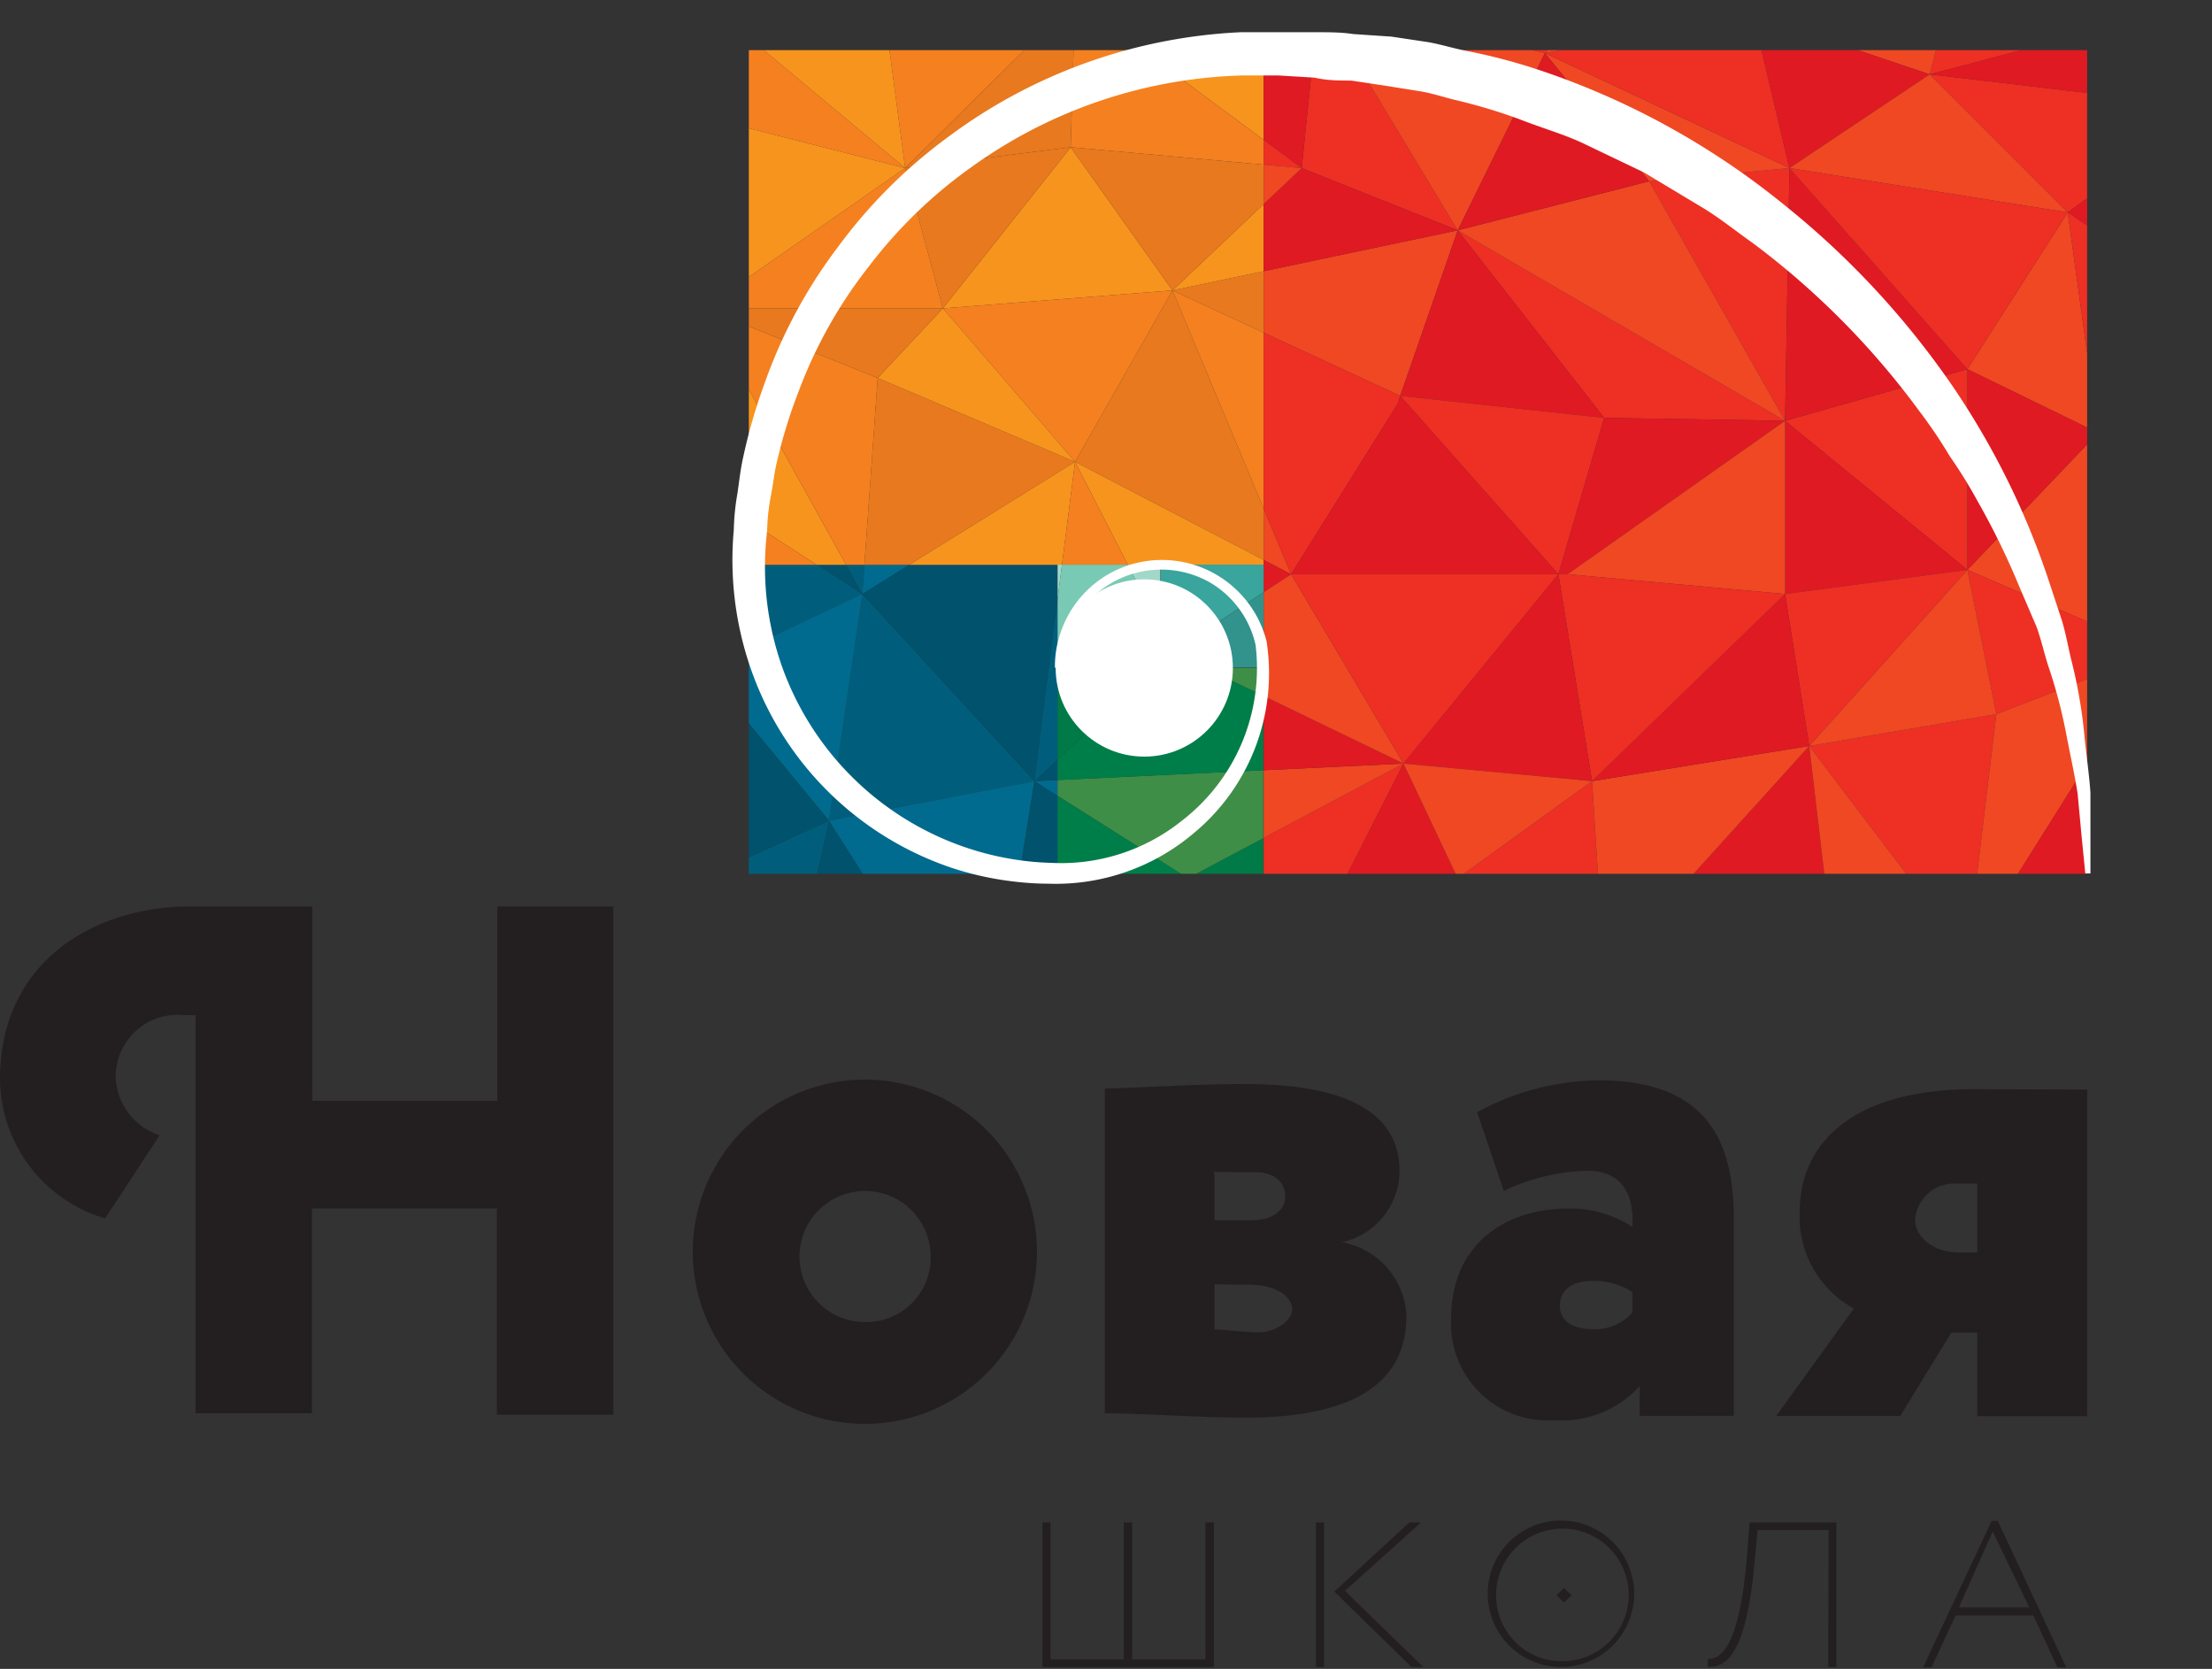 <svg xmlns="http://www.w3.org/2000/svg" xmlns:xlink="http://www.w3.org/1999/xlink" viewBox="0 0 60.41 45.57"><rect x="0" y="0" width="60.41" height="45.57" fill="#333333" stroke="none"/><defs><style>.cls-1{fill:none;}.cls-2{fill:#231f20;}.cls-3{clip-path:url(#clip-path);}.cls-4{fill:#e8791e;}.cls-5{fill:#f7941d;}.cls-6{fill:#f58020;}.cls-7{clip-path:url(#clip-path-2);}.cls-8{fill:#ef4823;}.cls-9{fill:#df1a22;}.cls-10{fill:#ee2f24;}.cls-11{clip-path:url(#clip-path-3);}.cls-12{fill:#3f8e47;}.cls-13{fill:#007e49;}.cls-14{fill:#007a46;}.cls-15{clip-path:url(#clip-path-4);}.cls-16{fill:#00b596;}.cls-17{fill:#a2d8c9;}.cls-18{fill:#78cab4;}.cls-19{clip-path:url(#clip-path-5);}.cls-20{fill:#31938c;}.cls-21{fill:#39a59d;}.cls-22{fill:#44bfb6;}.cls-23{clip-path:url(#clip-path-6);}.cls-24{fill:#006b8f;}.cls-25{fill:#00526d;}.cls-26{fill:#005e7c;}.cls-27{fill:#fff;}</style><clipPath id="clip-path"><rect id="_Обтравочный_контур_" data-name="&lt;Обтравочный контур&gt;" class="cls-1" x="20.45" y="1.37" width="14.06" height="14.06"/></clipPath><clipPath id="clip-path-2"><rect id="_Обтравочный_контур_2" data-name="&lt;Обтравочный контур&gt;" class="cls-1" x="34.51" y="1.37" width="22.49" height="22.49"/></clipPath><clipPath id="clip-path-3"><rect id="_Обтравочный_контур_3" data-name="&lt;Обтравочный контур&gt;" class="cls-1" x="28.88" y="18.24" width="5.62" height="5.62"/></clipPath><clipPath id="clip-path-4"><rect id="_Обтравочный_контур_4" data-name="&lt;Обтравочный контур&gt;" class="cls-1" x="28.88" y="15.42" width="2.81" height="2.81"/></clipPath><clipPath id="clip-path-5"><rect id="_Обтравочный_контур_5" data-name="&lt;Обтравочный контур&gt;" class="cls-1" x="31.7" y="15.42" width="2.81" height="2.81"/></clipPath><clipPath id="clip-path-6"><rect id="_Обтравочный_контур_6" data-name="&lt;Обтравочный контур&gt;" class="cls-1" x="20.45" y="15.43" width="8.43" height="8.43"/></clipPath></defs><title>logo_1</title><g id="Слой_2" data-name="Слой 2"><g id="Layer_1" data-name="Layer 1"><g id="_Группа_" data-name="&lt;Группа&gt;"><path id="_Составной_контур_" data-name="&lt;Составной контур&gt;" class="cls-2" d="M13.57,33H8.52v5.59H5.34V27.72h-.3a1.69,1.69,0,0,0-1.88,1.74A1.75,1.75,0,0,0,4.36,31L2.87,33.27A4,4,0,0,1,0,29.46c0-3.19,2.56-4.72,5.24-4.71H8.53v5.31h5.05V24.75h3.17V38.63H13.57Z"/><path id="_Составной_контур_2" data-name="&lt;Составной контур&gt;" class="cls-2" d="M23.62,29.48a4.7,4.7,0,1,1,0,9.4,4.7,4.7,0,1,1,0-9.4Zm0,6.62a1.76,1.76,0,0,0,1.79-1.92,1.79,1.79,0,1,0-1.79,1.92Z"/><path id="_Составной_контур_3" data-name="&lt;Составной контур&gt;" class="cls-2" d="M30.17,29.72c.77,0,2.32-.12,3.83-.12,2.7,0,4.22.74,4.22,2.38a2,2,0,0,1-1.57,1.94v0a2.14,2.14,0,0,1,1.76,2c0,1.84-1.43,2.79-4.4,2.79-1.11,0-3-.12-3.84-.12Zm3,5.35v1.23c.22,0,.79.08,1.21.08s.91-.3.91-.63-.42-.67-1.17-.67Zm0-3v1.25h1c.46,0,.93-.18.93-.67,0-.34-.28-.64-.79-.64S33.26,32,33.14,32Z"/><path id="_Составной_контур_4" data-name="&lt;Составной контур&gt;" class="cls-2" d="M40.34,30.37a7.05,7.05,0,0,1,3.31-.87c2.72,0,3.71,1.37,3.7,3.79v5.37H44.78v-.81a2.88,2.88,0,0,1-2.34.93A2.64,2.64,0,0,1,39.63,36c0-2,1.45-3,3.21-3a3.09,3.09,0,0,1,1.74.5c.06-1.07-.43-1.53-1.23-1.53a5.53,5.53,0,0,0-2.28.55Zm4.24,5.47v-.56a1.87,1.87,0,0,0-1.13-.3c-.5,0-.85.24-.85.67s.36.63.85.64A1.35,1.35,0,0,0,44.58,35.84Z"/><path id="_Составной_контур_5" data-name="&lt;Составной контур&gt;" class="cls-2" d="M57,29.75v8.92H54V36.39h-.71L51.9,38.66H48.51l2.12-2.93a2.85,2.85,0,0,1-1.48-2.64c0-1.82,1.37-3.35,4.78-3.35ZM53.49,34.2H54V32.32h-.57a1.07,1.07,0,0,0-1.13,1C52.32,33.81,52.84,34.2,53.49,34.2Z"/></g><g id="_Группа_2" data-name="&lt;Группа&gt;"><path id="_Составной_контур_6" data-name="&lt;Составной контур&gt;" class="cls-2" d="M28.47,41.57h.22v3.74h2V41.57h.23v3.74h2V41.57h.23v3.95H28.47Z"/><path id="_Составной_контур_7" data-name="&lt;Составной контур&gt;" class="cls-2" d="M35.94,41.57h.22v3.95h-.22Zm.79,1.87,2.14,2.08h-.32l-2.11-2.06,2.05-1.89h.32Z"/><path id="_Составной_контур_8" data-name="&lt;Составной контур&gt;" class="cls-2" d="M42.71,41.52a2,2,0,1,1-2.08,2A2,2,0,0,1,42.71,41.52Zm0,3.84a1.81,1.81,0,1,0-1.85-1.82A1.79,1.79,0,0,0,42.71,45.36Zm0-2,.21.2-.21.2-.2-.2Z"/><path id="_Составной_контур_9" data-name="&lt;Составной контур&gt;" class="cls-2" d="M49.94,41.78H48l-.07.74c-.23,2.77-.83,3-1.29,3V45.3c.28,0,.87-.14,1.08-2.94l.06-.79h2.37v3.95h-.22Z"/><path id="_Составной_контур_10" data-name="&lt;Составной контур&gt;" class="cls-2" d="M54.39,41.53h.17l1.87,4h-.24l-.66-1.42H53.41l-.66,1.42h-.23Zm-.89,2.36h1.92l-1-2.07Z"/></g><g id="_Группа_обтравки_" data-name="&lt;Группа обтравки&gt;"><g class="cls-3"><g id="_Группа_3" data-name="&lt;Группа&gt;"><polygon id="_Контур_" data-name="&lt;Контур&gt;" class="cls-4" points="58.92 17.8 53.73 15.56 57.3 11.82 58.92 17.8"/><polygon id="_Контур_2" data-name="&lt;Контур&gt;" class="cls-5" points="32.02 7.93 25.75 8.42 29.24 4.02 32.02 7.93"/><polygon id="_Контур_3" data-name="&lt;Контур&gt;" class="cls-4" points="35.26 15.68 29.36 12.61 32.02 7.93 35.26 15.68"/><polygon id="_Контур_4" data-name="&lt;Контур&gt;" class="cls-4" points="39.81 6.29 38.24 10.81 32.02 7.93 39.81 6.29"/><polygon id="_Контур_5" data-name="&lt;Контур&gt;" class="cls-6" points="60.41 0 52.7 2.03 53.23 0 60.41 0"/><polygon id="_Контур_6" data-name="&lt;Контур&gt;" class="cls-6" points="39.81 6.29 35.55 4.59 36.02 0 39.81 6.29"/><polygon id="_Контур_7" data-name="&lt;Контур&gt;" class="cls-5" points="36.02 0 35.55 4.59 29.36 0 36.02 0"/><polygon id="_Контур_8" data-name="&lt;Контур&gt;" class="cls-4" points="53.23 0 52.7 2.03 47.88 0.41 48.87 0 53.23 0"/><polygon id="_Контур_9" data-name="&lt;Контур&gt;" class="cls-6" points="29.36 0 24.72 4.59 24.11 0 29.36 0"/><polygon id="_Контур_10" data-name="&lt;Контур&gt;" class="cls-6" points="24.72 4.59 19.22 3.19 19.22 0 24.72 4.59"/><polygon id="_Контур_11" data-name="&lt;Контур&gt;" class="cls-5" points="24.72 4.59 19.22 0 24.11 0 24.72 4.59"/><polygon id="_Контур_12" data-name="&lt;Контур&gt;" class="cls-6" points="43.56 0 42.19 1.45 36.02 0 43.56 0"/><polygon id="_Контур_13" data-name="&lt;Контур&gt;" class="cls-6" points="48.87 0 47.88 0.41 43.56 0 48.87 0"/><polygon id="_Контур_14" data-name="&lt;Контур&gt;" class="cls-6" points="48.87 4.59 48.75 11.49 45.04 4.95 48.87 4.59"/><polygon id="_Контур_15" data-name="&lt;Контур&gt;" class="cls-4" points="48.87 4.59 45.04 4.95 42.19 1.45 48.87 4.59"/><polygon id="_Контур_16" data-name="&lt;Контур&gt;" class="cls-4" points="47.88 0.41 42.19 1.45 43.56 0 47.88 0.41"/><polygon id="_Контур_17" data-name="&lt;Контур&gt;" class="cls-6" points="48.87 4.59 42.19 1.45 47.88 0.41 48.87 4.59"/><polygon id="_Контур_18" data-name="&lt;Контур&gt;" class="cls-4" points="29.24 4.02 25.75 8.42 24.72 4.59 29.24 4.02"/><polygon id="_Контур_19" data-name="&lt;Контур&gt;" class="cls-4" points="29.36 0 29.24 4.02 24.72 4.59 29.36 0"/><polygon id="_Контур_20" data-name="&lt;Контур&gt;" class="cls-6" points="48.75 11.49 43.81 11.41 39.81 6.29 48.75 11.49"/><polygon id="_Контур_21" data-name="&lt;Контур&gt;" class="cls-5" points="43.81 11.41 38.24 10.81 39.81 6.29 43.81 11.41"/><polygon id="_Контур_22" data-name="&lt;Контур&gt;" class="cls-6" points="43.81 11.41 42.56 15.68 38.24 10.81 43.81 11.41"/><polygon id="_Контур_23" data-name="&lt;Контур&gt;" class="cls-4" points="42.19 1.45 39.81 6.29 36.02 0 42.19 1.45"/><polygon id="_Контур_24" data-name="&lt;Контур&gt;" class="cls-4" points="48.75 11.49 39.81 6.29 45.04 4.95 48.75 11.49"/><polygon id="_Контур_25" data-name="&lt;Контур&gt;" class="cls-5" points="45.04 4.95 39.81 6.29 42.19 1.45 45.04 4.95"/><polygon id="_Контур_26" data-name="&lt;Контур&gt;" class="cls-6" points="35.55 4.59 29.24 4.02 29.36 0 35.55 4.59"/><polygon id="_Контур_27" data-name="&lt;Контур&gt;" class="cls-5" points="39.81 6.29 32.02 7.93 35.55 4.59 39.81 6.29"/><polygon id="_Контур_28" data-name="&lt;Контур&gt;" class="cls-4" points="35.55 4.59 32.02 7.93 29.24 4.02 35.55 4.59"/><polygon id="_Контур_29" data-name="&lt;Контур&gt;" class="cls-6" points="38.24 10.81 38.17 11.03 35.26 15.68 32.02 7.93 38.24 10.81"/><polygon id="_Контур_30" data-name="&lt;Контур&gt;" class="cls-6" points="58.92 17.8 54.52 19.5 53.73 15.56 58.92 17.8"/><polygon id="_Контур_31" data-name="&lt;Контур&gt;" class="cls-6" points="60.41 13.48 58.92 17.8 57.3 11.82 60.41 13.48"/><polygon id="_Контур_32" data-name="&lt;Контур&gt;" class="cls-4" points="57.3 11.82 53.73 10.08 56.47 5.8 57.3 11.82"/><polygon id="_Контур_33" data-name="&lt;Контур&gt;" class="cls-4" points="60.41 8.42 60.41 13.48 57.3 11.82 60.41 8.42"/><polygon id="_Контур_34" data-name="&lt;Контур&gt;" class="cls-4" points="60.41 13.48 60.41 17.38 58.92 17.8 60.41 13.48"/><polygon id="_Контур_35" data-name="&lt;Контур&gt;" class="cls-5" points="57.3 11.82 53.73 15.56 53.73 10.08 57.3 11.82"/><polygon id="_Контур_36" data-name="&lt;Контур&gt;" class="cls-6" points="53.73 10.08 53.73 15.56 48.75 11.49 53.73 10.08"/><polygon id="_Контур_37" data-name="&lt;Контур&gt;" class="cls-6" points="60.41 8.42 57.3 11.82 56.47 5.8 60.41 8.42"/><polygon id="_Контур_38" data-name="&lt;Контур&gt;" class="cls-6" points="60.41 2.94 56.47 5.8 52.7 2.03 60.41 2.94"/><polygon id="_Контур_39" data-name="&lt;Контур&gt;" class="cls-5" points="52.7 2.03 48.87 4.59 47.88 0.41 52.7 2.03"/><polygon id="_Контур_40" data-name="&lt;Контур&gt;" class="cls-4" points="56.47 5.8 48.87 4.59 52.7 2.03 56.47 5.8"/><polygon id="_Контур_41" data-name="&lt;Контур&gt;" class="cls-5" points="60.41 0 60.41 2.94 52.7 2.03 60.41 0"/><polygon id="_Контур_42" data-name="&lt;Контур&gt;" class="cls-5" points="60.41 2.94 60.41 8.42 56.47 5.8 60.41 2.94"/><polygon id="_Контур_43" data-name="&lt;Контур&gt;" class="cls-5" points="53.73 10.08 48.75 11.49 48.87 4.59 53.73 10.08"/><polygon id="_Контур_44" data-name="&lt;Контур&gt;" class="cls-6" points="56.47 5.8 53.73 10.08 48.87 4.59 56.47 5.8"/><polygon id="_Контур_45" data-name="&lt;Контур&gt;" class="cls-6" points="25.75 8.42 19.22 8.42 24.72 4.59 25.75 8.42"/><polygon id="_Контур_46" data-name="&lt;Контур&gt;" class="cls-5" points="24.72 4.59 19.22 8.42 19.22 3.19 24.72 4.59"/><polygon id="_Контур_47" data-name="&lt;Контур&gt;" class="cls-4" points="29.36 12.61 23.55 16.22 23.97 10.32 29.36 12.61"/><polygon id="_Контур_48" data-name="&lt;Контур&gt;" class="cls-5" points="23.55 16.22 19.22 13.44 19.22 8.42 23.55 16.22"/><polygon id="_Контур_49" data-name="&lt;Контур&gt;" class="cls-6" points="23.55 16.22 19.22 18.26 19.22 13.44 23.55 16.22"/><polygon id="_Контур_50" data-name="&lt;Контур&gt;" class="cls-6" points="23.97 10.32 23.55 16.22 19.22 8.42 23.97 10.32"/><polygon id="_Контур_51" data-name="&lt;Контур&gt;" class="cls-6" points="32.02 7.93 29.36 12.61 25.75 8.42 32.02 7.93"/><polygon id="_Контур_52" data-name="&lt;Контур&gt;" class="cls-5" points="29.36 12.61 23.97 10.32 25.75 8.42 29.36 12.61"/><polygon id="_Контур_53" data-name="&lt;Контур&gt;" class="cls-4" points="25.75 8.42 23.97 10.32 19.22 8.42 25.75 8.42"/><polygon id="_Контур_54" data-name="&lt;Контур&gt;" class="cls-6" points="28.25 21.33 22.64 22.41 23.55 16.22 28.25 21.33"/><polygon id="_Контур_55" data-name="&lt;Контур&gt;" class="cls-5" points="42.56 15.68 35.26 15.68 38.17 11.03 38.24 10.81 42.56 15.68"/><polygon id="_Контур_56" data-name="&lt;Контур&gt;" class="cls-5" points="50.08 26.06 43.81 26.56 49.41 20.37 50.08 26.06"/><polygon id="_Контур_57" data-name="&lt;Контур&gt;" class="cls-6" points="54.52 19.5 53.73 26.06 49.41 20.37 54.52 19.5"/><polygon id="_Контур_58" data-name="&lt;Контур&gt;" class="cls-4" points="54.52 19.5 49.41 20.37 53.73 15.56 54.52 19.5"/><polygon id="_Контур_59" data-name="&lt;Контур&gt;" class="cls-4" points="53.73 26.06 50.08 26.06 49.41 20.37 53.73 26.06"/><polygon id="_Контур_60" data-name="&lt;Контур&gt;" class="cls-6" points="38.33 20.85 34.55 28.3 32.44 23.98 38.33 20.85"/><polygon id="_Контур_61" data-name="&lt;Контур&gt;" class="cls-4" points="43.81 26.56 34.55 28.3 39.81 23.98 43.81 26.56"/><polygon id="_Контур_62" data-name="&lt;Контур&gt;" class="cls-4" points="38.33 20.85 32.44 23.98 28.25 21.33 38.33 20.85"/><polygon id="_Контур_63" data-name="&lt;Контур&gt;" class="cls-4" points="34.55 28.3 26.98 29.21 32.44 23.98 34.55 28.3"/><polygon id="_Контур_64" data-name="&lt;Контур&gt;" class="cls-4" points="21.11 29.21 19.22 28.8 19.22 23.98 21.11 29.21"/><polygon id="_Контур_65" data-name="&lt;Контур&gt;" class="cls-5" points="26.98 29.21 21.11 29.21 22.64 22.41 26.98 29.21"/><polygon id="_Контур_66" data-name="&lt;Контур&gt;" class="cls-4" points="58.92 17.8 53.73 26.06 54.52 19.5 58.92 17.8"/><polygon id="_Контур_67" data-name="&lt;Контур&gt;" class="cls-5" points="60.41 23.98 53.73 26.06 58.92 17.8 60.41 23.98"/><polygon id="_Контур_68" data-name="&lt;Контур&gt;" class="cls-5" points="60.41 17.38 60.41 23.98 58.92 17.8 60.41 17.38"/><polygon id="_Контур_69" data-name="&lt;Контур&gt;" class="cls-6" points="43.81 26.56 39.81 23.98 43.48 21.33 43.81 26.56"/><polygon id="_Контур_70" data-name="&lt;Контур&gt;" class="cls-6" points="22.64 22.41 21.11 29.21 19.22 23.98 22.64 22.41"/><polygon id="_Контур_71" data-name="&lt;Контур&gt;" class="cls-4" points="28.25 21.33 26.98 29.21 22.64 22.41 28.25 21.33"/><polygon id="_Контур_72" data-name="&lt;Контур&gt;" class="cls-4" points="23.55 16.22 22.64 22.41 19.22 18.26 23.55 16.22"/><polygon id="_Контур_73" data-name="&lt;Контур&gt;" class="cls-5" points="22.64 22.41 19.22 23.98 19.22 18.26 22.64 22.41"/><polygon id="_Контур_74" data-name="&lt;Контур&gt;" class="cls-5" points="53.73 15.56 48.75 16.22 48.75 11.49 53.73 15.56"/><polygon id="_Контур_75" data-name="&lt;Контур&gt;" class="cls-6" points="53.73 15.56 49.41 20.37 48.75 16.22 53.73 15.56"/><polygon id="_Контур_76" data-name="&lt;Контур&gt;" class="cls-4" points="49.41 20.37 43.81 26.56 43.48 21.33 49.41 20.37"/><polygon id="_Контур_77" data-name="&lt;Контур&gt;" class="cls-5" points="49.41 20.37 43.48 21.33 48.75 16.22 49.41 20.37"/><polygon id="_Контур_78" data-name="&lt;Контур&gt;" class="cls-5" points="48.75 11.49 42.81 15.68 42.56 15.68 43.81 11.41 48.75 11.49"/><polygon id="_Контур_79" data-name="&lt;Контур&gt;" class="cls-4" points="48.75 11.49 48.75 16.22 42.81 15.68 48.75 11.49"/><polygon id="_Контур_80" data-name="&lt;Контур&gt;" class="cls-6" points="48.75 16.22 43.48 21.33 42.56 15.68 42.81 15.68 48.75 16.22"/><polygon id="_Контур_81" data-name="&lt;Контур&gt;" class="cls-5" points="29.36 12.61 28.25 21.33 23.55 16.22 29.36 12.61"/><polygon id="_Контур_82" data-name="&lt;Контур&gt;" class="cls-5" points="35.26 15.68 32.02 17.8 29.36 12.61 35.26 15.68"/><polygon id="_Контур_83" data-name="&lt;Контур&gt;" class="cls-5" points="38.33 20.85 28.25 21.33 32.02 17.8 38.33 20.85"/><polygon id="_Контур_84" data-name="&lt;Контур&gt;" class="cls-6" points="32.02 17.8 28.25 21.33 29.36 12.61 32.02 17.8"/><polygon id="_Контур_85" data-name="&lt;Контур&gt;" class="cls-5" points="32.44 23.98 26.98 29.21 28.25 21.33 32.44 23.98"/><polygon id="_Контур_86" data-name="&lt;Контур&gt;" class="cls-4" points="38.33 20.85 32.02 17.8 35.26 15.68 38.33 20.85"/><polygon id="_Контур_87" data-name="&lt;Контур&gt;" class="cls-6" points="42.56 15.68 38.33 20.85 35.26 15.68 42.56 15.68"/><polygon id="_Контур_88" data-name="&lt;Контур&gt;" class="cls-5" points="43.48 21.33 38.33 20.85 42.56 15.68 43.48 21.33"/><polygon id="_Контур_89" data-name="&lt;Контур&gt;" class="cls-5" points="39.81 23.98 34.55 28.3 38.33 20.85 39.81 23.98"/><polygon id="_Контур_90" data-name="&lt;Контур&gt;" class="cls-4" points="43.48 21.33 39.81 23.98 38.33 20.85 43.48 21.33"/></g></g></g><g id="_Группа_обтравки_2" data-name="&lt;Группа обтравки&gt;"><g class="cls-7"><g id="_Группа_4" data-name="&lt;Группа&gt;"><polygon id="_Контур_91" data-name="&lt;Контур&gt;" class="cls-8" points="58.92 17.8 53.73 15.56 57.3 11.82 58.92 17.8"/><polygon id="_Контур_92" data-name="&lt;Контур&gt;" class="cls-9" points="32.02 7.93 25.75 8.42 29.24 4.02 32.02 7.93"/><polygon id="_Контур_93" data-name="&lt;Контур&gt;" class="cls-8" points="35.26 15.68 29.36 12.61 32.02 7.93 35.26 15.68"/><polygon id="_Контур_94" data-name="&lt;Контур&gt;" class="cls-8" points="39.81 6.29 38.24 10.81 32.02 7.93 39.81 6.29"/><polygon id="_Контур_95" data-name="&lt;Контур&gt;" class="cls-10" points="60.41 0 52.7 2.03 53.23 0 60.41 0"/><polygon id="_Контур_96" data-name="&lt;Контур&gt;" class="cls-10" points="39.81 6.29 35.55 4.59 36.02 0 39.81 6.29"/><polygon id="_Контур_97" data-name="&lt;Контур&gt;" class="cls-9" points="36.02 0 35.55 4.59 29.36 0 36.02 0"/><polygon id="_Контур_98" data-name="&lt;Контур&gt;" class="cls-8" points="53.23 0 52.7 2.03 47.88 0.41 48.87 0 53.23 0"/><polygon id="_Контур_99" data-name="&lt;Контур&gt;" class="cls-10" points="29.36 0 24.72 4.59 24.11 0 29.36 0"/><polygon id="_Контур_100" data-name="&lt;Контур&gt;" class="cls-10" points="24.72 4.59 19.22 3.19 19.22 0 24.72 4.59"/><polygon id="_Контур_101" data-name="&lt;Контур&gt;" class="cls-9" points="24.72 4.59 19.22 0 24.11 0 24.72 4.59"/><polygon id="_Контур_102" data-name="&lt;Контур&gt;" class="cls-10" points="43.56 0 42.19 1.45 36.02 0 43.56 0"/><polygon id="_Контур_103" data-name="&lt;Контур&gt;" class="cls-10" points="48.87 0 47.88 0.41 43.56 0 48.87 0"/><polygon id="_Контур_104" data-name="&lt;Контур&gt;" class="cls-10" points="48.87 4.59 48.75 11.49 45.04 4.95 48.87 4.59"/><polygon id="_Контур_105" data-name="&lt;Контур&gt;" class="cls-8" points="48.87 4.59 45.04 4.95 42.19 1.45 48.87 4.59"/><polygon id="_Контур_106" data-name="&lt;Контур&gt;" class="cls-8" points="47.88 0.41 42.19 1.45 43.56 0 47.88 0.41"/><polygon id="_Контур_107" data-name="&lt;Контур&gt;" class="cls-10" points="48.87 4.59 42.19 1.45 47.88 0.41 48.87 4.59"/><polygon id="_Контур_108" data-name="&lt;Контур&gt;" class="cls-8" points="29.24 4.02 25.75 8.42 24.72 4.59 29.24 4.02"/><polygon id="_Контур_109" data-name="&lt;Контур&gt;" class="cls-8" points="29.36 0 29.24 4.02 24.72 4.59 29.36 0"/><polygon id="_Контур_110" data-name="&lt;Контур&gt;" class="cls-10" points="48.75 11.49 43.81 11.41 39.81 6.29 48.75 11.49"/><polygon id="_Контур_111" data-name="&lt;Контур&gt;" class="cls-9" points="43.81 11.41 38.24 10.81 39.81 6.29 43.81 11.41"/><polygon id="_Контур_112" data-name="&lt;Контур&gt;" class="cls-10" points="43.81 11.41 42.56 15.68 38.24 10.81 43.81 11.41"/><polygon id="_Контур_113" data-name="&lt;Контур&gt;" class="cls-8" points="42.19 1.45 39.81 6.29 36.02 0 42.19 1.45"/><polygon id="_Контур_114" data-name="&lt;Контур&gt;" class="cls-8" points="48.75 11.49 39.81 6.29 45.04 4.95 48.75 11.49"/><polygon id="_Контур_115" data-name="&lt;Контур&gt;" class="cls-9" points="45.04 4.95 39.81 6.29 42.19 1.45 45.04 4.95"/><polygon id="_Контур_116" data-name="&lt;Контур&gt;" class="cls-10" points="35.55 4.59 29.24 4.02 29.36 0 35.55 4.59"/><polygon id="_Контур_117" data-name="&lt;Контур&gt;" class="cls-9" points="39.81 6.29 32.02 7.93 35.55 4.59 39.81 6.29"/><polygon id="_Контур_118" data-name="&lt;Контур&gt;" class="cls-8" points="35.55 4.59 32.02 7.93 29.24 4.02 35.55 4.59"/><polygon id="_Контур_119" data-name="&lt;Контур&gt;" class="cls-10" points="38.24 10.81 38.17 11.03 35.26 15.68 32.02 7.93 38.24 10.81"/><polygon id="_Контур_120" data-name="&lt;Контур&gt;" class="cls-10" points="58.92 17.8 54.52 19.5 53.73 15.56 58.92 17.8"/><polygon id="_Контур_121" data-name="&lt;Контур&gt;" class="cls-10" points="60.41 13.48 58.92 17.8 57.3 11.82 60.41 13.48"/><polygon id="_Контур_122" data-name="&lt;Контур&gt;" class="cls-8" points="57.3 11.82 53.73 10.08 56.47 5.8 57.3 11.82"/><polygon id="_Контур_123" data-name="&lt;Контур&gt;" class="cls-8" points="60.41 8.42 60.41 13.48 57.3 11.82 60.41 8.42"/><polygon id="_Контур_124" data-name="&lt;Контур&gt;" class="cls-8" points="60.41 13.48 60.41 17.38 58.92 17.8 60.41 13.48"/><polygon id="_Контур_125" data-name="&lt;Контур&gt;" class="cls-9" points="57.3 11.82 53.73 15.56 53.73 10.08 57.3 11.82"/><polygon id="_Контур_126" data-name="&lt;Контур&gt;" class="cls-10" points="53.73 10.08 53.73 15.56 48.75 11.49 53.73 10.08"/><polygon id="_Контур_127" data-name="&lt;Контур&gt;" class="cls-10" points="60.41 8.42 57.3 11.82 56.47 5.8 60.41 8.42"/><polygon id="_Контур_128" data-name="&lt;Контур&gt;" class="cls-10" points="60.41 2.94 56.47 5.8 52.7 2.03 60.41 2.94"/><polygon id="_Контур_129" data-name="&lt;Контур&gt;" class="cls-9" points="52.7 2.03 48.87 4.59 47.88 0.41 52.7 2.03"/><polygon id="_Контур_130" data-name="&lt;Контур&gt;" class="cls-8" points="56.47 5.8 48.87 4.59 52.7 2.03 56.47 5.8"/><polygon id="_Контур_131" data-name="&lt;Контур&gt;" class="cls-9" points="60.41 0 60.41 2.94 52.7 2.03 60.41 0"/><polygon id="_Контур_132" data-name="&lt;Контур&gt;" class="cls-9" points="60.41 2.94 60.41 8.42 56.47 5.8 60.41 2.94"/><polygon id="_Контур_133" data-name="&lt;Контур&gt;" class="cls-9" points="53.73 10.08 48.75 11.49 48.87 4.59 53.73 10.08"/><polygon id="_Контур_134" data-name="&lt;Контур&gt;" class="cls-10" points="56.47 5.8 53.73 10.08 48.87 4.59 56.47 5.8"/><polygon id="_Контур_135" data-name="&lt;Контур&gt;" class="cls-10" points="25.75 8.42 19.22 8.42 24.72 4.59 25.75 8.42"/><polygon id="_Контур_136" data-name="&lt;Контур&gt;" class="cls-9" points="24.72 4.59 19.22 8.42 19.22 3.19 24.72 4.59"/><polygon id="_Контур_137" data-name="&lt;Контур&gt;" class="cls-8" points="29.36 12.61 23.55 16.22 23.97 10.32 29.36 12.61"/><polygon id="_Контур_138" data-name="&lt;Контур&gt;" class="cls-9" points="23.55 16.22 19.22 13.44 19.22 8.42 23.55 16.22"/><polygon id="_Контур_139" data-name="&lt;Контур&gt;" class="cls-10" points="23.55 16.22 19.22 18.26 19.22 13.44 23.55 16.22"/><polygon id="_Контур_140" data-name="&lt;Контур&gt;" class="cls-10" points="23.97 10.32 23.55 16.22 19.22 8.42 23.97 10.32"/><polygon id="_Контур_141" data-name="&lt;Контур&gt;" class="cls-10" points="32.02 7.93 29.36 12.61 25.75 8.42 32.02 7.93"/><polygon id="_Контур_142" data-name="&lt;Контур&gt;" class="cls-9" points="29.36 12.61 23.97 10.32 25.75 8.42 29.36 12.61"/><polygon id="_Контур_143" data-name="&lt;Контур&gt;" class="cls-8" points="25.75 8.42 23.97 10.32 19.22 8.42 25.75 8.42"/><polygon id="_Контур_144" data-name="&lt;Контур&gt;" class="cls-10" points="28.25 21.33 22.64 22.41 23.55 16.22 28.25 21.33"/><polygon id="_Контур_145" data-name="&lt;Контур&gt;" class="cls-9" points="42.56 15.68 35.26 15.68 38.17 11.03 38.24 10.81 42.56 15.68"/><polygon id="_Контур_146" data-name="&lt;Контур&gt;" class="cls-9" points="50.08 26.06 43.81 26.56 49.41 20.37 50.08 26.06"/><polygon id="_Контур_147" data-name="&lt;Контур&gt;" class="cls-10" points="54.52 19.5 53.73 26.06 49.41 20.37 54.52 19.5"/><polygon id="_Контур_148" data-name="&lt;Контур&gt;" class="cls-8" points="54.52 19.5 49.41 20.37 53.73 15.56 54.52 19.5"/><polygon id="_Контур_149" data-name="&lt;Контур&gt;" class="cls-8" points="53.73 26.06 50.08 26.06 49.41 20.37 53.73 26.06"/><polygon id="_Контур_150" data-name="&lt;Контур&gt;" class="cls-10" points="38.33 20.85 34.55 28.3 32.44 23.98 38.33 20.85"/><polygon id="_Контур_151" data-name="&lt;Контур&gt;" class="cls-8" points="43.81 26.56 34.55 28.3 39.81 23.98 43.81 26.56"/><polygon id="_Контур_152" data-name="&lt;Контур&gt;" class="cls-8" points="38.33 20.85 32.44 23.98 28.25 21.33 38.33 20.85"/><polygon id="_Контур_153" data-name="&lt;Контур&gt;" class="cls-8" points="34.55 28.3 26.98 29.21 32.44 23.98 34.55 28.3"/><polygon id="_Контур_154" data-name="&lt;Контур&gt;" class="cls-8" points="21.11 29.21 19.22 28.8 19.22 23.98 21.11 29.21"/><polygon id="_Контур_155" data-name="&lt;Контур&gt;" class="cls-9" points="26.98 29.21 21.11 29.21 22.64 22.41 26.98 29.21"/><polygon id="_Контур_156" data-name="&lt;Контур&gt;" class="cls-8" points="58.92 17.8 53.73 26.06 54.52 19.5 58.92 17.8"/><polygon id="_Контур_157" data-name="&lt;Контур&gt;" class="cls-9" points="60.41 23.98 53.73 26.06 58.92 17.8 60.41 23.98"/><polygon id="_Контур_158" data-name="&lt;Контур&gt;" class="cls-9" points="60.41 17.38 60.41 23.98 58.92 17.8 60.41 17.38"/><polygon id="_Контур_159" data-name="&lt;Контур&gt;" class="cls-10" points="43.81 26.56 39.81 23.98 43.48 21.33 43.81 26.56"/><polygon id="_Контур_160" data-name="&lt;Контур&gt;" class="cls-10" points="22.64 22.41 21.11 29.21 19.22 23.98 22.64 22.41"/><polygon id="_Контур_161" data-name="&lt;Контур&gt;" class="cls-8" points="28.25 21.33 26.98 29.21 22.64 22.41 28.25 21.33"/><polygon id="_Контур_162" data-name="&lt;Контур&gt;" class="cls-8" points="23.55 16.22 22.64 22.41 19.22 18.26 23.55 16.22"/><polygon id="_Контур_163" data-name="&lt;Контур&gt;" class="cls-9" points="22.64 22.41 19.22 23.98 19.22 18.26 22.64 22.41"/><polygon id="_Контур_164" data-name="&lt;Контур&gt;" class="cls-9" points="53.73 15.56 48.75 16.22 48.75 11.49 53.73 15.56"/><polygon id="_Контур_165" data-name="&lt;Контур&gt;" class="cls-10" points="53.73 15.56 49.41 20.37 48.75 16.22 53.73 15.56"/><polygon id="_Контур_166" data-name="&lt;Контур&gt;" class="cls-8" points="49.41 20.37 43.81 26.56 43.48 21.33 49.41 20.37"/><polygon id="_Контур_167" data-name="&lt;Контур&gt;" class="cls-9" points="49.41 20.37 43.48 21.33 48.75 16.22 49.41 20.37"/><polygon id="_Контур_168" data-name="&lt;Контур&gt;" class="cls-9" points="48.75 11.49 42.81 15.68 42.56 15.68 43.81 11.41 48.75 11.49"/><polygon id="_Контур_169" data-name="&lt;Контур&gt;" class="cls-8" points="48.75 11.49 48.75 16.22 42.81 15.68 48.75 11.49"/><polygon id="_Контур_170" data-name="&lt;Контур&gt;" class="cls-10" points="48.75 16.22 43.48 21.33 42.56 15.68 42.81 15.68 48.75 16.22"/><polygon id="_Контур_171" data-name="&lt;Контур&gt;" class="cls-9" points="29.36 12.61 28.25 21.33 23.55 16.22 29.36 12.61"/><polygon id="_Контур_172" data-name="&lt;Контур&gt;" class="cls-9" points="35.26 15.68 32.02 17.8 29.36 12.61 35.26 15.68"/><polygon id="_Контур_173" data-name="&lt;Контур&gt;" class="cls-9" points="38.33 20.85 28.25 21.33 32.02 17.8 38.33 20.85"/><polygon id="_Контур_174" data-name="&lt;Контур&gt;" class="cls-10" points="32.02 17.8 28.25 21.33 29.36 12.61 32.02 17.8"/><polygon id="_Контур_175" data-name="&lt;Контур&gt;" class="cls-9" points="32.44 23.98 26.98 29.21 28.25 21.33 32.44 23.98"/><polygon id="_Контур_176" data-name="&lt;Контур&gt;" class="cls-8" points="38.33 20.85 32.02 17.8 35.26 15.68 38.33 20.85"/><polygon id="_Контур_177" data-name="&lt;Контур&gt;" class="cls-10" points="42.56 15.68 38.33 20.85 35.26 15.68 42.56 15.68"/><polygon id="_Контур_178" data-name="&lt;Контур&gt;" class="cls-9" points="43.48 21.33 38.33 20.85 42.56 15.68 43.48 21.33"/><polygon id="_Контур_179" data-name="&lt;Контур&gt;" class="cls-9" points="39.81 23.98 34.55 28.3 38.33 20.85 39.81 23.98"/><polygon id="_Контур_180" data-name="&lt;Контур&gt;" class="cls-8" points="43.48 21.33 39.81 23.98 38.33 20.85 43.48 21.33"/></g></g></g><g id="_Группа_обтравки_3" data-name="&lt;Группа обтравки&gt;"><g class="cls-11"><g id="_Группа_5" data-name="&lt;Группа&gt;"><polygon id="_Контур_181" data-name="&lt;Контур&gt;" class="cls-12" points="58.92 17.8 53.73 15.56 57.3 11.82 58.92 17.8"/><polygon id="_Контур_182" data-name="&lt;Контур&gt;" class="cls-13" points="32.02 7.93 25.75 8.42 29.24 4.02 32.02 7.93"/><polygon id="_Контур_183" data-name="&lt;Контур&gt;" class="cls-12" points="35.26 15.68 29.36 12.61 32.02 7.93 35.26 15.68"/><polygon id="_Контур_184" data-name="&lt;Контур&gt;" class="cls-12" points="39.81 6.29 38.24 10.81 32.02 7.93 39.81 6.29"/><polygon id="_Контур_185" data-name="&lt;Контур&gt;" class="cls-14" points="60.41 0 52.7 2.03 53.23 0 60.41 0"/><polygon id="_Контур_186" data-name="&lt;Контур&gt;" class="cls-14" points="39.81 6.29 35.55 4.59 36.02 0 39.81 6.29"/><polygon id="_Контур_187" data-name="&lt;Контур&gt;" class="cls-13" points="36.02 0 35.55 4.59 29.36 0 36.02 0"/><polygon id="_Контур_188" data-name="&lt;Контур&gt;" class="cls-12" points="53.23 0 52.7 2.03 47.88 0.41 48.87 0 53.23 0"/><polygon id="_Контур_189" data-name="&lt;Контур&gt;" class="cls-14" points="29.36 0 24.72 4.59 24.11 0 29.36 0"/><polygon id="_Контур_190" data-name="&lt;Контур&gt;" class="cls-14" points="24.72 4.59 19.22 3.19 19.22 0 24.72 4.59"/><polygon id="_Контур_191" data-name="&lt;Контур&gt;" class="cls-13" points="24.72 4.59 19.22 0 24.11 0 24.72 4.59"/><polygon id="_Контур_192" data-name="&lt;Контур&gt;" class="cls-14" points="43.56 0 42.19 1.45 36.02 0 43.56 0"/><polygon id="_Контур_193" data-name="&lt;Контур&gt;" class="cls-14" points="48.87 0 47.88 0.41 43.56 0 48.87 0"/><polygon id="_Контур_194" data-name="&lt;Контур&gt;" class="cls-14" points="48.87 4.59 48.75 11.49 45.04 4.95 48.87 4.59"/><polygon id="_Контур_195" data-name="&lt;Контур&gt;" class="cls-12" points="48.87 4.59 45.04 4.95 42.19 1.45 48.87 4.59"/><polygon id="_Контур_196" data-name="&lt;Контур&gt;" class="cls-12" points="47.88 0.41 42.19 1.45 43.56 0 47.88 0.41"/><polygon id="_Контур_197" data-name="&lt;Контур&gt;" class="cls-14" points="48.87 4.59 42.19 1.45 47.88 0.41 48.87 4.59"/><polygon id="_Контур_198" data-name="&lt;Контур&gt;" class="cls-12" points="29.24 4.02 25.75 8.42 24.72 4.59 29.24 4.02"/><polygon id="_Контур_199" data-name="&lt;Контур&gt;" class="cls-12" points="29.36 0 29.24 4.02 24.72 4.59 29.36 0"/><polygon id="_Контур_200" data-name="&lt;Контур&gt;" class="cls-14" points="48.75 11.49 43.81 11.41 39.81 6.29 48.75 11.49"/><polygon id="_Контур_201" data-name="&lt;Контур&gt;" class="cls-13" points="43.81 11.41 38.24 10.81 39.81 6.29 43.81 11.41"/><polygon id="_Контур_202" data-name="&lt;Контур&gt;" class="cls-14" points="43.81 11.41 42.56 15.68 38.24 10.81 43.81 11.41"/><polygon id="_Контур_203" data-name="&lt;Контур&gt;" class="cls-12" points="42.19 1.45 39.81 6.29 36.02 0 42.19 1.45"/><polygon id="_Контур_204" data-name="&lt;Контур&gt;" class="cls-12" points="48.75 11.49 39.81 6.29 45.04 4.95 48.75 11.49"/><polygon id="_Контур_205" data-name="&lt;Контур&gt;" class="cls-13" points="45.04 4.95 39.81 6.29 42.19 1.45 45.04 4.95"/><polygon id="_Контур_206" data-name="&lt;Контур&gt;" class="cls-14" points="35.55 4.59 29.24 4.02 29.36 0 35.55 4.59"/><polygon id="_Контур_207" data-name="&lt;Контур&gt;" class="cls-13" points="39.81 6.29 32.02 7.93 35.55 4.59 39.81 6.29"/><polygon id="_Контур_208" data-name="&lt;Контур&gt;" class="cls-12" points="35.55 4.59 32.02 7.93 29.24 4.02 35.55 4.59"/><polygon id="_Контур_209" data-name="&lt;Контур&gt;" class="cls-14" points="38.24 10.81 38.17 11.03 35.26 15.68 32.02 7.93 38.24 10.81"/><polygon id="_Контур_210" data-name="&lt;Контур&gt;" class="cls-14" points="58.92 17.8 54.52 19.5 53.73 15.56 58.92 17.8"/><polygon id="_Контур_211" data-name="&lt;Контур&gt;" class="cls-14" points="60.41 13.48 58.92 17.8 57.3 11.82 60.41 13.48"/><polygon id="_Контур_212" data-name="&lt;Контур&gt;" class="cls-12" points="57.3 11.82 53.73 10.08 56.47 5.8 57.3 11.82"/><polygon id="_Контур_213" data-name="&lt;Контур&gt;" class="cls-12" points="60.41 8.42 60.41 13.48 57.3 11.82 60.41 8.42"/><polygon id="_Контур_214" data-name="&lt;Контур&gt;" class="cls-12" points="60.41 13.48 60.41 17.38 58.92 17.8 60.41 13.48"/><polygon id="_Контур_215" data-name="&lt;Контур&gt;" class="cls-13" points="57.3 11.82 53.73 15.56 53.73 10.08 57.3 11.82"/><polygon id="_Контур_216" data-name="&lt;Контур&gt;" class="cls-14" points="53.73 10.08 53.73 15.56 48.75 11.49 53.73 10.08"/><polygon id="_Контур_217" data-name="&lt;Контур&gt;" class="cls-14" points="60.41 8.42 57.3 11.82 56.47 5.8 60.41 8.42"/><polygon id="_Контур_218" data-name="&lt;Контур&gt;" class="cls-14" points="60.41 2.94 56.47 5.8 52.7 2.03 60.41 2.94"/><polygon id="_Контур_219" data-name="&lt;Контур&gt;" class="cls-13" points="52.7 2.03 48.87 4.59 47.88 0.41 52.7 2.03"/><polygon id="_Контур_220" data-name="&lt;Контур&gt;" class="cls-12" points="56.47 5.8 48.87 4.59 52.7 2.03 56.47 5.8"/><polygon id="_Контур_221" data-name="&lt;Контур&gt;" class="cls-13" points="60.41 0 60.41 2.94 52.7 2.03 60.41 0"/><polygon id="_Контур_222" data-name="&lt;Контур&gt;" class="cls-13" points="60.41 2.94 60.41 8.42 56.47 5.8 60.41 2.94"/><polygon id="_Контур_223" data-name="&lt;Контур&gt;" class="cls-13" points="53.73 10.08 48.75 11.49 48.87 4.59 53.73 10.08"/><polygon id="_Контур_224" data-name="&lt;Контур&gt;" class="cls-14" points="56.47 5.8 53.73 10.08 48.87 4.59 56.47 5.8"/><polygon id="_Контур_225" data-name="&lt;Контур&gt;" class="cls-14" points="25.75 8.42 19.22 8.42 24.72 4.59 25.75 8.42"/><polygon id="_Контур_226" data-name="&lt;Контур&gt;" class="cls-13" points="24.72 4.59 19.22 8.42 19.22 3.19 24.72 4.59"/><polygon id="_Контур_227" data-name="&lt;Контур&gt;" class="cls-12" points="29.36 12.61 23.55 16.22 23.97 10.32 29.36 12.61"/><polygon id="_Контур_228" data-name="&lt;Контур&gt;" class="cls-13" points="23.55 16.22 19.22 13.44 19.22 8.42 23.55 16.22"/><polygon id="_Контур_229" data-name="&lt;Контур&gt;" class="cls-14" points="23.55 16.22 19.22 18.26 19.22 13.44 23.55 16.22"/><polygon id="_Контур_230" data-name="&lt;Контур&gt;" class="cls-14" points="23.97 10.32 23.55 16.22 19.22 8.42 23.97 10.32"/><polygon id="_Контур_231" data-name="&lt;Контур&gt;" class="cls-14" points="32.02 7.93 29.36 12.61 25.75 8.42 32.02 7.93"/><polygon id="_Контур_232" data-name="&lt;Контур&gt;" class="cls-13" points="29.36 12.61 23.97 10.32 25.75 8.42 29.36 12.61"/><polygon id="_Контур_233" data-name="&lt;Контур&gt;" class="cls-12" points="25.75 8.42 23.97 10.32 19.22 8.42 25.75 8.42"/><polygon id="_Контур_234" data-name="&lt;Контур&gt;" class="cls-14" points="28.25 21.33 22.64 22.41 23.55 16.22 28.25 21.33"/><polygon id="_Контур_235" data-name="&lt;Контур&gt;" class="cls-13" points="42.56 15.68 35.26 15.68 38.17 11.03 38.24 10.81 42.56 15.68"/><polygon id="_Контур_236" data-name="&lt;Контур&gt;" class="cls-13" points="50.08 26.06 43.81 26.56 49.41 20.37 50.08 26.06"/><polygon id="_Контур_237" data-name="&lt;Контур&gt;" class="cls-14" points="54.52 19.5 53.73 26.06 49.41 20.37 54.52 19.5"/><polygon id="_Контур_238" data-name="&lt;Контур&gt;" class="cls-12" points="54.52 19.5 49.41 20.37 53.73 15.56 54.52 19.5"/><polygon id="_Контур_239" data-name="&lt;Контур&gt;" class="cls-12" points="53.73 26.06 50.08 26.06 49.41 20.37 53.73 26.06"/><polygon id="_Контур_240" data-name="&lt;Контур&gt;" class="cls-14" points="38.33 20.85 34.55 28.3 32.44 23.98 38.33 20.85"/><polygon id="_Контур_241" data-name="&lt;Контур&gt;" class="cls-12" points="43.81 26.56 34.55 28.3 39.81 23.98 43.81 26.56"/><polygon id="_Контур_242" data-name="&lt;Контур&gt;" class="cls-12" points="38.33 20.85 32.44 23.98 28.25 21.33 38.33 20.85"/><polygon id="_Контур_243" data-name="&lt;Контур&gt;" class="cls-12" points="34.55 28.3 26.98 29.21 32.44 23.98 34.55 28.3"/><polygon id="_Контур_244" data-name="&lt;Контур&gt;" class="cls-12" points="21.11 29.21 19.22 28.8 19.22 23.98 21.11 29.21"/><polygon id="_Контур_245" data-name="&lt;Контур&gt;" class="cls-13" points="26.98 29.21 21.11 29.21 22.64 22.41 26.98 29.21"/><polygon id="_Контур_246" data-name="&lt;Контур&gt;" class="cls-12" points="58.92 17.8 53.73 26.06 54.52 19.5 58.92 17.8"/><polygon id="_Контур_247" data-name="&lt;Контур&gt;" class="cls-13" points="60.41 23.98 53.73 26.06 58.92 17.8 60.41 23.98"/><polygon id="_Контур_248" data-name="&lt;Контур&gt;" class="cls-13" points="60.41 17.38 60.41 23.98 58.92 17.8 60.41 17.38"/><polygon id="_Контур_249" data-name="&lt;Контур&gt;" class="cls-14" points="43.81 26.56 39.81 23.98 43.48 21.33 43.81 26.56"/><polygon id="_Контур_250" data-name="&lt;Контур&gt;" class="cls-14" points="22.64 22.41 21.11 29.21 19.22 23.98 22.64 22.41"/><polygon id="_Контур_251" data-name="&lt;Контур&gt;" class="cls-12" points="28.25 21.33 26.98 29.21 22.64 22.41 28.25 21.33"/><polygon id="_Контур_252" data-name="&lt;Контур&gt;" class="cls-12" points="23.55 16.22 22.64 22.41 19.22 18.26 23.55 16.22"/><polygon id="_Контур_253" data-name="&lt;Контур&gt;" class="cls-13" points="22.64 22.41 19.22 23.98 19.22 18.26 22.64 22.41"/><polygon id="_Контур_254" data-name="&lt;Контур&gt;" class="cls-13" points="53.73 15.56 48.75 16.22 48.75 11.49 53.73 15.56"/><polygon id="_Контур_255" data-name="&lt;Контур&gt;" class="cls-14" points="53.73 15.56 49.41 20.37 48.75 16.22 53.73 15.56"/><polygon id="_Контур_256" data-name="&lt;Контур&gt;" class="cls-12" points="49.41 20.37 43.81 26.56 43.48 21.33 49.41 20.37"/><polygon id="_Контур_257" data-name="&lt;Контур&gt;" class="cls-13" points="49.41 20.37 43.48 21.33 48.75 16.22 49.41 20.37"/><polygon id="_Контур_258" data-name="&lt;Контур&gt;" class="cls-13" points="48.75 11.49 42.81 15.68 42.56 15.68 43.81 11.41 48.75 11.49"/><polygon id="_Контур_259" data-name="&lt;Контур&gt;" class="cls-12" points="48.75 11.49 48.75 16.22 42.81 15.68 48.75 11.49"/><polygon id="_Контур_260" data-name="&lt;Контур&gt;" class="cls-14" points="48.75 16.22 43.48 21.33 42.56 15.68 42.81 15.68 48.75 16.22"/><polygon id="_Контур_261" data-name="&lt;Контур&gt;" class="cls-13" points="29.36 12.61 28.25 21.33 23.55 16.22 29.36 12.61"/><polygon id="_Контур_262" data-name="&lt;Контур&gt;" class="cls-13" points="35.26 15.68 32.02 17.8 29.36 12.61 35.26 15.68"/><polygon id="_Контур_263" data-name="&lt;Контур&gt;" class="cls-13" points="38.33 20.85 28.25 21.33 32.02 17.8 38.33 20.85"/><polygon id="_Контур_264" data-name="&lt;Контур&gt;" class="cls-14" points="32.02 17.8 28.25 21.33 29.36 12.61 32.02 17.8"/><polygon id="_Контур_265" data-name="&lt;Контур&gt;" class="cls-13" points="32.44 23.98 26.98 29.21 28.25 21.33 32.44 23.98"/><polygon id="_Контур_266" data-name="&lt;Контур&gt;" class="cls-12" points="38.33 20.85 32.02 17.8 35.26 15.68 38.33 20.85"/><polygon id="_Контур_267" data-name="&lt;Контур&gt;" class="cls-14" points="42.56 15.68 38.33 20.85 35.26 15.68 42.56 15.68"/><polygon id="_Контур_268" data-name="&lt;Контур&gt;" class="cls-13" points="43.48 21.33 38.33 20.85 42.56 15.68 43.48 21.33"/><polygon id="_Контур_269" data-name="&lt;Контур&gt;" class="cls-13" points="39.81 23.98 34.55 28.3 38.33 20.85 39.81 23.98"/><polygon id="_Контур_270" data-name="&lt;Контур&gt;" class="cls-12" points="43.48 21.33 39.81 23.98 38.33 20.85 43.48 21.33"/></g></g></g><g id="_Группа_обтравки_4" data-name="&lt;Группа обтравки&gt;"><g class="cls-15"><g id="_Группа_6" data-name="&lt;Группа&gt;"><polygon id="_Контур_271" data-name="&lt;Контур&gt;" class="cls-16" points="58.92 17.8 53.73 15.56 57.3 11.82 58.92 17.8"/><polygon id="_Контур_272" data-name="&lt;Контур&gt;" class="cls-17" points="32.02 7.93 25.75 8.42 29.24 4.02 32.02 7.93"/><polygon id="_Контур_273" data-name="&lt;Контур&gt;" class="cls-16" points="35.26 15.68 29.36 12.61 32.02 7.93 35.26 15.68"/><polygon id="_Контур_274" data-name="&lt;Контур&gt;" class="cls-16" points="39.81 6.29 38.24 10.81 32.02 7.93 39.81 6.29"/><polygon id="_Контур_275" data-name="&lt;Контур&gt;" class="cls-18" points="60.41 0 52.7 2.03 53.23 0 60.41 0"/><polygon id="_Контур_276" data-name="&lt;Контур&gt;" class="cls-18" points="39.81 6.29 35.55 4.59 36.02 0 39.81 6.29"/><polygon id="_Контур_277" data-name="&lt;Контур&gt;" class="cls-17" points="36.02 0 35.55 4.59 29.36 0 36.02 0"/><polygon id="_Контур_278" data-name="&lt;Контур&gt;" class="cls-16" points="53.23 0 52.7 2.03 47.88 0.41 48.87 0 53.23 0"/><polygon id="_Контур_279" data-name="&lt;Контур&gt;" class="cls-18" points="29.36 0 24.72 4.59 24.11 0 29.36 0"/><polygon id="_Контур_280" data-name="&lt;Контур&gt;" class="cls-18" points="24.72 4.59 19.22 3.19 19.22 0 24.72 4.59"/><polygon id="_Контур_281" data-name="&lt;Контур&gt;" class="cls-17" points="24.72 4.59 19.22 0 24.11 0 24.72 4.59"/><polygon id="_Контур_282" data-name="&lt;Контур&gt;" class="cls-18" points="43.56 0 42.19 1.45 36.02 0 43.56 0"/><polygon id="_Контур_283" data-name="&lt;Контур&gt;" class="cls-18" points="48.87 0 47.88 0.41 43.56 0 48.87 0"/><polygon id="_Контур_284" data-name="&lt;Контур&gt;" class="cls-18" points="48.87 4.59 48.75 11.49 45.04 4.95 48.87 4.59"/><polygon id="_Контур_285" data-name="&lt;Контур&gt;" class="cls-16" points="48.87 4.59 45.04 4.95 42.19 1.45 48.87 4.59"/><polygon id="_Контур_286" data-name="&lt;Контур&gt;" class="cls-16" points="47.88 0.41 42.19 1.45 43.56 0 47.88 0.41"/><polygon id="_Контур_287" data-name="&lt;Контур&gt;" class="cls-18" points="48.87 4.59 42.19 1.45 47.88 0.41 48.87 4.59"/><polygon id="_Контур_288" data-name="&lt;Контур&gt;" class="cls-16" points="29.24 4.02 25.75 8.42 24.72 4.59 29.24 4.02"/><polygon id="_Контур_289" data-name="&lt;Контур&gt;" class="cls-16" points="29.36 0 29.24 4.02 24.72 4.59 29.36 0"/><polygon id="_Контур_290" data-name="&lt;Контур&gt;" class="cls-18" points="48.75 11.49 43.81 11.41 39.81 6.29 48.75 11.49"/><polygon id="_Контур_291" data-name="&lt;Контур&gt;" class="cls-17" points="43.81 11.41 38.24 10.81 39.81 6.29 43.81 11.41"/><polygon id="_Контур_292" data-name="&lt;Контур&gt;" class="cls-18" points="43.81 11.41 42.56 15.68 38.24 10.81 43.81 11.41"/><polygon id="_Контур_293" data-name="&lt;Контур&gt;" class="cls-16" points="42.19 1.45 39.81 6.29 36.02 0 42.19 1.45"/><polygon id="_Контур_294" data-name="&lt;Контур&gt;" class="cls-16" points="48.75 11.49 39.81 6.29 45.04 4.95 48.75 11.49"/><polygon id="_Контур_295" data-name="&lt;Контур&gt;" class="cls-17" points="45.04 4.95 39.81 6.29 42.19 1.45 45.04 4.95"/><polygon id="_Контур_296" data-name="&lt;Контур&gt;" class="cls-18" points="35.55 4.59 29.24 4.02 29.36 0 35.55 4.59"/><polygon id="_Контур_297" data-name="&lt;Контур&gt;" class="cls-17" points="39.81 6.29 32.02 7.93 35.55 4.59 39.81 6.29"/><polygon id="_Контур_298" data-name="&lt;Контур&gt;" class="cls-16" points="35.55 4.59 32.02 7.93 29.24 4.02 35.55 4.59"/><polygon id="_Контур_299" data-name="&lt;Контур&gt;" class="cls-18" points="38.24 10.81 38.17 11.03 35.26 15.68 32.02 7.93 38.24 10.81"/><polygon id="_Контур_300" data-name="&lt;Контур&gt;" class="cls-18" points="58.92 17.8 54.52 19.5 53.73 15.56 58.92 17.8"/><polygon id="_Контур_301" data-name="&lt;Контур&gt;" class="cls-18" points="60.41 13.48 58.92 17.8 57.3 11.82 60.41 13.48"/><polygon id="_Контур_302" data-name="&lt;Контур&gt;" class="cls-16" points="57.3 11.82 53.73 10.08 56.47 5.8 57.3 11.82"/><polygon id="_Контур_303" data-name="&lt;Контур&gt;" class="cls-16" points="60.41 8.42 60.41 13.48 57.3 11.82 60.41 8.42"/><polygon id="_Контур_304" data-name="&lt;Контур&gt;" class="cls-16" points="60.41 13.48 60.41 17.38 58.92 17.8 60.41 13.48"/><polygon id="_Контур_305" data-name="&lt;Контур&gt;" class="cls-17" points="57.3 11.82 53.73 15.56 53.73 10.08 57.3 11.82"/><polygon id="_Контур_306" data-name="&lt;Контур&gt;" class="cls-18" points="53.73 10.08 53.73 15.56 48.75 11.49 53.73 10.08"/><polygon id="_Контур_307" data-name="&lt;Контур&gt;" class="cls-18" points="60.41 8.42 57.3 11.82 56.47 5.8 60.41 8.42"/><polygon id="_Контур_308" data-name="&lt;Контур&gt;" class="cls-18" points="60.41 2.94 56.47 5.8 52.7 2.03 60.41 2.94"/><polygon id="_Контур_309" data-name="&lt;Контур&gt;" class="cls-17" points="52.7 2.03 48.87 4.59 47.88 0.41 52.7 2.03"/><polygon id="_Контур_310" data-name="&lt;Контур&gt;" class="cls-16" points="56.47 5.8 48.87 4.59 52.7 2.03 56.47 5.8"/><polygon id="_Контур_311" data-name="&lt;Контур&gt;" class="cls-17" points="60.41 0 60.41 2.94 52.7 2.03 60.41 0"/><polygon id="_Контур_312" data-name="&lt;Контур&gt;" class="cls-17" points="60.41 2.94 60.41 8.42 56.47 5.8 60.41 2.94"/><polygon id="_Контур_313" data-name="&lt;Контур&gt;" class="cls-17" points="53.73 10.08 48.75 11.49 48.87 4.59 53.73 10.08"/><polygon id="_Контур_314" data-name="&lt;Контур&gt;" class="cls-18" points="56.47 5.8 53.73 10.08 48.87 4.59 56.47 5.8"/><polygon id="_Контур_315" data-name="&lt;Контур&gt;" class="cls-18" points="25.75 8.42 19.22 8.42 24.72 4.59 25.75 8.42"/><polygon id="_Контур_316" data-name="&lt;Контур&gt;" class="cls-17" points="24.72 4.59 19.22 8.42 19.22 3.19 24.72 4.59"/><polygon id="_Контур_317" data-name="&lt;Контур&gt;" class="cls-16" points="29.36 12.61 23.55 16.22 23.97 10.32 29.36 12.61"/><polygon id="_Контур_318" data-name="&lt;Контур&gt;" class="cls-17" points="23.55 16.22 19.22 13.44 19.22 8.42 23.55 16.22"/><polygon id="_Контур_319" data-name="&lt;Контур&gt;" class="cls-18" points="23.55 16.22 19.22 18.26 19.22 13.44 23.55 16.22"/><polygon id="_Контур_320" data-name="&lt;Контур&gt;" class="cls-18" points="23.97 10.32 23.55 16.22 19.22 8.42 23.97 10.32"/><polygon id="_Контур_321" data-name="&lt;Контур&gt;" class="cls-18" points="32.02 7.93 29.36 12.61 25.75 8.42 32.02 7.93"/><polygon id="_Контур_322" data-name="&lt;Контур&gt;" class="cls-17" points="29.36 12.61 23.97 10.32 25.75 8.42 29.36 12.61"/><polygon id="_Контур_323" data-name="&lt;Контур&gt;" class="cls-16" points="25.75 8.42 23.97 10.32 19.22 8.42 25.75 8.42"/><polygon id="_Контур_324" data-name="&lt;Контур&gt;" class="cls-18" points="28.25 21.33 22.64 22.41 23.55 16.22 28.25 21.33"/><polygon id="_Контур_325" data-name="&lt;Контур&gt;" class="cls-17" points="42.56 15.68 35.26 15.68 38.17 11.03 38.24 10.81 42.56 15.68"/><polygon id="_Контур_326" data-name="&lt;Контур&gt;" class="cls-17" points="50.08 26.06 43.81 26.56 49.41 20.37 50.08 26.06"/><polygon id="_Контур_327" data-name="&lt;Контур&gt;" class="cls-18" points="54.52 19.5 53.73 26.06 49.41 20.37 54.52 19.5"/><polygon id="_Контур_328" data-name="&lt;Контур&gt;" class="cls-16" points="54.52 19.5 49.41 20.37 53.73 15.56 54.52 19.5"/><polygon id="_Контур_329" data-name="&lt;Контур&gt;" class="cls-16" points="53.73 26.06 50.08 26.06 49.41 20.37 53.73 26.06"/><polygon id="_Контур_330" data-name="&lt;Контур&gt;" class="cls-18" points="38.33 20.85 34.55 28.3 32.44 23.98 38.33 20.85"/><polygon id="_Контур_331" data-name="&lt;Контур&gt;" class="cls-16" points="43.81 26.56 34.55 28.3 39.81 23.98 43.81 26.56"/><polygon id="_Контур_332" data-name="&lt;Контур&gt;" class="cls-16" points="38.33 20.85 32.44 23.98 28.25 21.33 38.33 20.85"/><polygon id="_Контур_333" data-name="&lt;Контур&gt;" class="cls-16" points="34.55 28.3 26.98 29.21 32.44 23.98 34.55 28.3"/><polygon id="_Контур_334" data-name="&lt;Контур&gt;" class="cls-16" points="21.11 29.21 19.22 28.8 19.22 23.98 21.11 29.21"/><polygon id="_Контур_335" data-name="&lt;Контур&gt;" class="cls-17" points="26.98 29.21 21.11 29.21 22.64 22.41 26.98 29.21"/><polygon id="_Контур_336" data-name="&lt;Контур&gt;" class="cls-16" points="58.92 17.8 53.73 26.06 54.52 19.5 58.92 17.8"/><polygon id="_Контур_337" data-name="&lt;Контур&gt;" class="cls-17" points="60.41 23.98 53.73 26.06 58.92 17.8 60.41 23.98"/><polygon id="_Контур_338" data-name="&lt;Контур&gt;" class="cls-17" points="60.41 17.38 60.41 23.98 58.92 17.8 60.41 17.38"/><polygon id="_Контур_339" data-name="&lt;Контур&gt;" class="cls-18" points="43.81 26.56 39.81 23.98 43.48 21.33 43.81 26.56"/><polygon id="_Контур_340" data-name="&lt;Контур&gt;" class="cls-18" points="22.64 22.41 21.11 29.21 19.22 23.98 22.64 22.41"/><polygon id="_Контур_341" data-name="&lt;Контур&gt;" class="cls-16" points="28.25 21.33 26.98 29.21 22.64 22.41 28.25 21.33"/><polygon id="_Контур_342" data-name="&lt;Контур&gt;" class="cls-16" points="23.55 16.22 22.64 22.41 19.22 18.26 23.55 16.22"/><polygon id="_Контур_343" data-name="&lt;Контур&gt;" class="cls-17" points="22.64 22.41 19.22 23.98 19.22 18.26 22.64 22.41"/><polygon id="_Контур_344" data-name="&lt;Контур&gt;" class="cls-17" points="53.73 15.56 48.75 16.22 48.75 11.49 53.73 15.56"/><polygon id="_Контур_345" data-name="&lt;Контур&gt;" class="cls-18" points="53.73 15.56 49.41 20.37 48.75 16.22 53.73 15.56"/><polygon id="_Контур_346" data-name="&lt;Контур&gt;" class="cls-16" points="49.41 20.37 43.81 26.56 43.48 21.33 49.41 20.37"/><polygon id="_Контур_347" data-name="&lt;Контур&gt;" class="cls-17" points="49.41 20.37 43.48 21.33 48.75 16.22 49.41 20.37"/><polygon id="_Контур_348" data-name="&lt;Контур&gt;" class="cls-17" points="48.75 11.49 42.81 15.68 42.56 15.68 43.81 11.41 48.75 11.49"/><polygon id="_Контур_349" data-name="&lt;Контур&gt;" class="cls-16" points="48.75 11.49 48.75 16.22 42.81 15.68 48.75 11.49"/><polygon id="_Контур_350" data-name="&lt;Контур&gt;" class="cls-18" points="48.75 16.22 43.48 21.33 42.56 15.68 42.81 15.68 48.75 16.22"/><polygon id="_Контур_351" data-name="&lt;Контур&gt;" class="cls-17" points="29.36 12.61 28.25 21.33 23.55 16.22 29.36 12.61"/><polygon id="_Контур_352" data-name="&lt;Контур&gt;" class="cls-17" points="35.26 15.68 32.02 17.8 29.36 12.61 35.26 15.68"/><polygon id="_Контур_353" data-name="&lt;Контур&gt;" class="cls-17" points="38.33 20.85 28.25 21.33 32.02 17.8 38.33 20.85"/><polygon id="_Контур_354" data-name="&lt;Контур&gt;" class="cls-18" points="32.02 17.8 28.25 21.33 29.36 12.61 32.02 17.8"/><polygon id="_Контур_355" data-name="&lt;Контур&gt;" class="cls-17" points="32.44 23.98 26.98 29.21 28.25 21.33 32.44 23.98"/><polygon id="_Контур_356" data-name="&lt;Контур&gt;" class="cls-16" points="38.33 20.85 32.02 17.8 35.26 15.68 38.33 20.85"/><polygon id="_Контур_357" data-name="&lt;Контур&gt;" class="cls-18" points="42.56 15.68 38.33 20.85 35.26 15.68 42.56 15.68"/><polygon id="_Контур_358" data-name="&lt;Контур&gt;" class="cls-17" points="43.48 21.33 38.33 20.85 42.56 15.68 43.48 21.33"/><polygon id="_Контур_359" data-name="&lt;Контур&gt;" class="cls-17" points="39.81 23.98 34.55 28.3 38.33 20.85 39.81 23.98"/><polygon id="_Контур_360" data-name="&lt;Контур&gt;" class="cls-16" points="43.48 21.33 39.81 23.98 38.33 20.85 43.48 21.33"/></g></g></g><g id="_Группа_обтравки_5" data-name="&lt;Группа обтравки&gt;"><g class="cls-19"><g id="_Группа_7" data-name="&lt;Группа&gt;"><polygon id="_Контур_361" data-name="&lt;Контур&gt;" class="cls-20" points="58.92 17.8 53.73 15.56 57.3 11.82 58.92 17.8"/><polygon id="_Контур_362" data-name="&lt;Контур&gt;" class="cls-21" points="32.02 7.93 25.75 8.42 29.24 4.02 32.02 7.93"/><polygon id="_Контур_363" data-name="&lt;Контур&gt;" class="cls-20" points="35.26 15.68 29.36 12.61 32.02 7.93 35.26 15.68"/><polygon id="_Контур_364" data-name="&lt;Контур&gt;" class="cls-20" points="39.81 6.29 38.24 10.81 32.02 7.93 39.81 6.29"/><polygon id="_Контур_365" data-name="&lt;Контур&gt;" class="cls-22" points="60.41 0 52.7 2.03 53.23 0 60.41 0"/><polygon id="_Контур_366" data-name="&lt;Контур&gt;" class="cls-22" points="39.81 6.29 35.55 4.59 36.02 0 39.81 6.29"/><polygon id="_Контур_367" data-name="&lt;Контур&gt;" class="cls-21" points="36.02 0 35.55 4.59 29.36 0 36.02 0"/><polygon id="_Контур_368" data-name="&lt;Контур&gt;" class="cls-20" points="53.23 0 52.7 2.03 47.88 0.41 48.87 0 53.23 0"/><polygon id="_Контур_369" data-name="&lt;Контур&gt;" class="cls-22" points="29.36 0 24.72 4.59 24.11 0 29.36 0"/><polygon id="_Контур_370" data-name="&lt;Контур&gt;" class="cls-22" points="24.72 4.59 19.22 3.19 19.22 0 24.72 4.59"/><polygon id="_Контур_371" data-name="&lt;Контур&gt;" class="cls-21" points="24.72 4.59 19.22 0 24.11 0 24.72 4.59"/><polygon id="_Контур_372" data-name="&lt;Контур&gt;" class="cls-22" points="43.56 0 42.19 1.45 36.02 0 43.56 0"/><polygon id="_Контур_373" data-name="&lt;Контур&gt;" class="cls-22" points="48.87 0 47.88 0.41 43.56 0 48.87 0"/><polygon id="_Контур_374" data-name="&lt;Контур&gt;" class="cls-22" points="48.87 4.59 48.75 11.49 45.04 4.95 48.87 4.59"/><polygon id="_Контур_375" data-name="&lt;Контур&gt;" class="cls-20" points="48.87 4.59 45.04 4.95 42.19 1.45 48.87 4.59"/><polygon id="_Контур_376" data-name="&lt;Контур&gt;" class="cls-20" points="47.88 0.41 42.19 1.45 43.56 0 47.88 0.41"/><polygon id="_Контур_377" data-name="&lt;Контур&gt;" class="cls-22" points="48.87 4.59 42.19 1.45 47.88 0.41 48.87 4.59"/><polygon id="_Контур_378" data-name="&lt;Контур&gt;" class="cls-20" points="29.24 4.02 25.75 8.42 24.72 4.59 29.24 4.02"/><polygon id="_Контур_379" data-name="&lt;Контур&gt;" class="cls-20" points="29.36 0 29.24 4.02 24.72 4.59 29.36 0"/><polygon id="_Контур_380" data-name="&lt;Контур&gt;" class="cls-22" points="48.75 11.49 43.81 11.41 39.81 6.29 48.75 11.49"/><polygon id="_Контур_381" data-name="&lt;Контур&gt;" class="cls-21" points="43.81 11.41 38.24 10.81 39.81 6.29 43.81 11.41"/><polygon id="_Контур_382" data-name="&lt;Контур&gt;" class="cls-22" points="43.81 11.41 42.56 15.68 38.24 10.81 43.81 11.41"/><polygon id="_Контур_383" data-name="&lt;Контур&gt;" class="cls-20" points="42.19 1.45 39.81 6.29 36.02 0 42.19 1.45"/><polygon id="_Контур_384" data-name="&lt;Контур&gt;" class="cls-20" points="48.75 11.49 39.81 6.29 45.04 4.95 48.75 11.49"/><polygon id="_Контур_385" data-name="&lt;Контур&gt;" class="cls-21" points="45.04 4.95 39.81 6.29 42.19 1.45 45.04 4.95"/><polygon id="_Контур_386" data-name="&lt;Контур&gt;" class="cls-22" points="35.55 4.59 29.24 4.02 29.36 0 35.55 4.59"/><polygon id="_Контур_387" data-name="&lt;Контур&gt;" class="cls-21" points="39.81 6.29 32.02 7.93 35.55 4.59 39.81 6.29"/><polygon id="_Контур_388" data-name="&lt;Контур&gt;" class="cls-20" points="35.55 4.59 32.02 7.93 29.24 4.02 35.55 4.59"/><polygon id="_Контур_389" data-name="&lt;Контур&gt;" class="cls-22" points="38.24 10.81 38.17 11.03 35.26 15.68 32.02 7.93 38.24 10.81"/><polygon id="_Контур_390" data-name="&lt;Контур&gt;" class="cls-22" points="58.92 17.8 54.52 19.5 53.73 15.56 58.92 17.8"/><polygon id="_Контур_391" data-name="&lt;Контур&gt;" class="cls-22" points="60.41 13.48 58.92 17.8 57.3 11.82 60.41 13.48"/><polygon id="_Контур_392" data-name="&lt;Контур&gt;" class="cls-20" points="57.3 11.82 53.73 10.08 56.47 5.8 57.3 11.82"/><polygon id="_Контур_393" data-name="&lt;Контур&gt;" class="cls-20" points="60.41 8.42 60.41 13.48 57.3 11.82 60.41 8.42"/><polygon id="_Контур_394" data-name="&lt;Контур&gt;" class="cls-20" points="60.41 13.48 60.41 17.38 58.92 17.8 60.41 13.48"/><polygon id="_Контур_395" data-name="&lt;Контур&gt;" class="cls-21" points="57.3 11.82 53.73 15.56 53.73 10.08 57.3 11.82"/><polygon id="_Контур_396" data-name="&lt;Контур&gt;" class="cls-22" points="53.73 10.08 53.73 15.56 48.75 11.49 53.73 10.08"/><polygon id="_Контур_397" data-name="&lt;Контур&gt;" class="cls-22" points="60.41 8.42 57.3 11.82 56.47 5.8 60.41 8.42"/><polygon id="_Контур_398" data-name="&lt;Контур&gt;" class="cls-22" points="60.41 2.94 56.47 5.8 52.7 2.03 60.41 2.94"/><polygon id="_Контур_399" data-name="&lt;Контур&gt;" class="cls-21" points="52.7 2.03 48.87 4.59 47.88 0.41 52.7 2.03"/><polygon id="_Контур_400" data-name="&lt;Контур&gt;" class="cls-20" points="56.47 5.8 48.87 4.59 52.7 2.03 56.47 5.8"/><polygon id="_Контур_401" data-name="&lt;Контур&gt;" class="cls-21" points="60.41 0 60.41 2.94 52.7 2.03 60.41 0"/><polygon id="_Контур_402" data-name="&lt;Контур&gt;" class="cls-21" points="60.41 2.94 60.41 8.42 56.47 5.8 60.41 2.94"/><polygon id="_Контур_403" data-name="&lt;Контур&gt;" class="cls-21" points="53.73 10.08 48.75 11.49 48.87 4.59 53.73 10.08"/><polygon id="_Контур_404" data-name="&lt;Контур&gt;" class="cls-22" points="56.47 5.8 53.73 10.08 48.87 4.59 56.47 5.8"/><polygon id="_Контур_405" data-name="&lt;Контур&gt;" class="cls-22" points="25.75 8.42 19.22 8.42 24.72 4.59 25.75 8.42"/><polygon id="_Контур_406" data-name="&lt;Контур&gt;" class="cls-21" points="24.72 4.59 19.22 8.42 19.22 3.19 24.72 4.59"/><polygon id="_Контур_407" data-name="&lt;Контур&gt;" class="cls-20" points="29.36 12.61 23.55 16.22 23.97 10.32 29.36 12.61"/><polygon id="_Контур_408" data-name="&lt;Контур&gt;" class="cls-21" points="23.55 16.22 19.22 13.44 19.22 8.42 23.55 16.22"/><polygon id="_Контур_409" data-name="&lt;Контур&gt;" class="cls-22" points="23.55 16.22 19.22 18.26 19.22 13.44 23.55 16.22"/><polygon id="_Контур_410" data-name="&lt;Контур&gt;" class="cls-22" points="23.97 10.32 23.55 16.22 19.22 8.42 23.97 10.32"/><polygon id="_Контур_411" data-name="&lt;Контур&gt;" class="cls-22" points="32.02 7.93 29.36 12.61 25.75 8.42 32.02 7.93"/><polygon id="_Контур_412" data-name="&lt;Контур&gt;" class="cls-21" points="29.36 12.61 23.97 10.32 25.75 8.42 29.36 12.61"/><polygon id="_Контур_413" data-name="&lt;Контур&gt;" class="cls-20" points="25.75 8.42 23.97 10.32 19.22 8.42 25.75 8.42"/><polygon id="_Контур_414" data-name="&lt;Контур&gt;" class="cls-22" points="28.25 21.33 22.64 22.41 23.55 16.22 28.25 21.33"/><polygon id="_Контур_415" data-name="&lt;Контур&gt;" class="cls-21" points="42.56 15.68 35.26 15.68 38.17 11.03 38.24 10.81 42.56 15.68"/><polygon id="_Контур_416" data-name="&lt;Контур&gt;" class="cls-21" points="50.08 26.06 43.81 26.56 49.41 20.37 50.08 26.06"/><polygon id="_Контур_417" data-name="&lt;Контур&gt;" class="cls-22" points="54.52 19.5 53.73 26.06 49.41 20.37 54.52 19.5"/><polygon id="_Контур_418" data-name="&lt;Контур&gt;" class="cls-20" points="54.52 19.5 49.41 20.37 53.73 15.56 54.52 19.5"/><polygon id="_Контур_419" data-name="&lt;Контур&gt;" class="cls-20" points="53.73 26.06 50.08 26.06 49.41 20.37 53.73 26.06"/><polygon id="_Контур_420" data-name="&lt;Контур&gt;" class="cls-22" points="38.33 20.85 34.55 28.3 32.44 23.98 38.33 20.85"/><polygon id="_Контур_421" data-name="&lt;Контур&gt;" class="cls-20" points="43.81 26.56 34.55 28.3 39.81 23.98 43.81 26.56"/><polygon id="_Контур_422" data-name="&lt;Контур&gt;" class="cls-20" points="38.33 20.85 32.44 23.98 28.25 21.33 38.33 20.85"/><polygon id="_Контур_423" data-name="&lt;Контур&gt;" class="cls-20" points="34.55 28.3 26.98 29.21 32.44 23.98 34.55 28.3"/><polygon id="_Контур_424" data-name="&lt;Контур&gt;" class="cls-20" points="21.11 29.21 19.22 28.8 19.22 23.98 21.11 29.21"/><polygon id="_Контур_425" data-name="&lt;Контур&gt;" class="cls-21" points="26.98 29.21 21.11 29.21 22.64 22.41 26.98 29.21"/><polygon id="_Контур_426" data-name="&lt;Контур&gt;" class="cls-20" points="58.92 17.8 53.73 26.06 54.52 19.5 58.92 17.8"/><polygon id="_Контур_427" data-name="&lt;Контур&gt;" class="cls-21" points="60.41 23.98 53.73 26.06 58.92 17.8 60.41 23.98"/><polygon id="_Контур_428" data-name="&lt;Контур&gt;" class="cls-21" points="60.41 17.38 60.41 23.98 58.92 17.8 60.41 17.38"/><polygon id="_Контур_429" data-name="&lt;Контур&gt;" class="cls-22" points="43.81 26.56 39.81 23.98 43.48 21.33 43.81 26.56"/><polygon id="_Контур_430" data-name="&lt;Контур&gt;" class="cls-22" points="22.64 22.41 21.11 29.21 19.22 23.98 22.64 22.41"/><polygon id="_Контур_431" data-name="&lt;Контур&gt;" class="cls-20" points="28.25 21.33 26.98 29.21 22.64 22.41 28.25 21.33"/><polygon id="_Контур_432" data-name="&lt;Контур&gt;" class="cls-20" points="23.55 16.22 22.64 22.41 19.22 18.26 23.55 16.22"/><polygon id="_Контур_433" data-name="&lt;Контур&gt;" class="cls-21" points="22.64 22.41 19.22 23.98 19.22 18.26 22.64 22.41"/><polygon id="_Контур_434" data-name="&lt;Контур&gt;" class="cls-21" points="53.73 15.56 48.75 16.22 48.75 11.49 53.73 15.56"/><polygon id="_Контур_435" data-name="&lt;Контур&gt;" class="cls-22" points="53.73 15.56 49.41 20.37 48.75 16.22 53.73 15.56"/><polygon id="_Контур_436" data-name="&lt;Контур&gt;" class="cls-20" points="49.41 20.37 43.81 26.56 43.48 21.33 49.41 20.37"/><polygon id="_Контур_437" data-name="&lt;Контур&gt;" class="cls-21" points="49.41 20.37 43.48 21.33 48.75 16.22 49.41 20.37"/><polygon id="_Контур_438" data-name="&lt;Контур&gt;" class="cls-21" points="48.75 11.49 42.81 15.68 42.56 15.68 43.81 11.41 48.75 11.49"/><polygon id="_Контур_439" data-name="&lt;Контур&gt;" class="cls-20" points="48.75 11.49 48.75 16.22 42.81 15.68 48.75 11.49"/><polygon id="_Контур_440" data-name="&lt;Контур&gt;" class="cls-22" points="48.75 16.22 43.48 21.33 42.56 15.68 42.81 15.68 48.75 16.22"/><polygon id="_Контур_441" data-name="&lt;Контур&gt;" class="cls-21" points="29.36 12.61 28.25 21.33 23.55 16.22 29.36 12.61"/><polygon id="_Контур_442" data-name="&lt;Контур&gt;" class="cls-21" points="35.26 15.68 32.02 17.8 29.36 12.61 35.26 15.68"/><polygon id="_Контур_443" data-name="&lt;Контур&gt;" class="cls-21" points="38.33 20.85 28.25 21.33 32.02 17.8 38.33 20.85"/><polygon id="_Контур_444" data-name="&lt;Контур&gt;" class="cls-22" points="32.02 17.8 28.25 21.33 29.36 12.61 32.02 17.8"/><polygon id="_Контур_445" data-name="&lt;Контур&gt;" class="cls-21" points="32.44 23.98 26.98 29.21 28.25 21.33 32.44 23.98"/><polygon id="_Контур_446" data-name="&lt;Контур&gt;" class="cls-20" points="38.33 20.85 32.02 17.8 35.26 15.68 38.33 20.85"/><polygon id="_Контур_447" data-name="&lt;Контур&gt;" class="cls-22" points="42.56 15.68 38.33 20.85 35.26 15.68 42.56 15.68"/><polygon id="_Контур_448" data-name="&lt;Контур&gt;" class="cls-21" points="43.48 21.33 38.33 20.85 42.56 15.68 43.48 21.33"/><polygon id="_Контур_449" data-name="&lt;Контур&gt;" class="cls-21" points="39.81 23.98 34.55 28.3 38.33 20.85 39.81 23.98"/><polygon id="_Контур_450" data-name="&lt;Контур&gt;" class="cls-20" points="43.48 21.33 39.81 23.98 38.33 20.85 43.48 21.33"/></g></g></g><g id="_Группа_обтравки_6" data-name="&lt;Группа обтравки&gt;"><g class="cls-23"><g id="_Группа_8" data-name="&lt;Группа&gt;"><polygon id="_Контур_451" data-name="&lt;Контур&gt;" class="cls-24" points="58.92 17.8 53.73 15.56 57.3 11.82 58.92 17.8"/><polygon id="_Контур_452" data-name="&lt;Контур&gt;" class="cls-25" points="32.02 7.93 25.75 8.42 29.24 4.02 32.02 7.93"/><polygon id="_Контур_453" data-name="&lt;Контур&gt;" class="cls-24" points="35.26 15.68 29.36 12.61 32.02 7.93 35.26 15.68"/><polygon id="_Контур_454" data-name="&lt;Контур&gt;" class="cls-24" points="39.81 6.29 38.24 10.81 32.02 7.93 39.81 6.29"/><polygon id="_Контур_455" data-name="&lt;Контур&gt;" class="cls-26" points="60.41 0 52.7 2.03 53.23 0 60.41 0"/><polygon id="_Контур_456" data-name="&lt;Контур&gt;" class="cls-26" points="39.81 6.29 35.55 4.59 36.02 0 39.81 6.29"/><polygon id="_Контур_457" data-name="&lt;Контур&gt;" class="cls-25" points="36.02 0 35.55 4.59 29.36 0 36.02 0"/><polygon id="_Контур_458" data-name="&lt;Контур&gt;" class="cls-24" points="53.23 0 52.7 2.03 47.88 0.41 48.87 0 53.23 0"/><polygon id="_Контур_459" data-name="&lt;Контур&gt;" class="cls-26" points="29.36 0 24.72 4.59 24.11 0 29.36 0"/><polygon id="_Контур_460" data-name="&lt;Контур&gt;" class="cls-26" points="24.72 4.59 19.22 3.19 19.22 0 24.72 4.59"/><polygon id="_Контур_461" data-name="&lt;Контур&gt;" class="cls-25" points="24.72 4.59 19.22 0 24.11 0 24.72 4.59"/><polygon id="_Контур_462" data-name="&lt;Контур&gt;" class="cls-26" points="43.56 0 42.19 1.45 36.02 0 43.56 0"/><polygon id="_Контур_463" data-name="&lt;Контур&gt;" class="cls-26" points="48.87 0 47.88 0.41 43.56 0 48.87 0"/><polygon id="_Контур_464" data-name="&lt;Контур&gt;" class="cls-26" points="48.87 4.59 48.75 11.49 45.04 4.95 48.87 4.59"/><polygon id="_Контур_465" data-name="&lt;Контур&gt;" class="cls-24" points="48.87 4.59 45.04 4.95 42.19 1.45 48.87 4.59"/><polygon id="_Контур_466" data-name="&lt;Контур&gt;" class="cls-24" points="47.88 0.41 42.19 1.45 43.56 0 47.88 0.41"/><polygon id="_Контур_467" data-name="&lt;Контур&gt;" class="cls-26" points="48.87 4.59 42.19 1.45 47.88 0.41 48.87 4.59"/><polygon id="_Контур_468" data-name="&lt;Контур&gt;" class="cls-24" points="29.24 4.02 25.75 8.42 24.72 4.59 29.24 4.02"/><polygon id="_Контур_469" data-name="&lt;Контур&gt;" class="cls-24" points="29.36 0 29.24 4.02 24.72 4.59 29.36 0"/><polygon id="_Контур_470" data-name="&lt;Контур&gt;" class="cls-26" points="48.75 11.49 43.81 11.41 39.81 6.29 48.75 11.49"/><polygon id="_Контур_471" data-name="&lt;Контур&gt;" class="cls-25" points="43.81 11.41 38.24 10.81 39.81 6.29 43.81 11.41"/><polygon id="_Контур_472" data-name="&lt;Контур&gt;" class="cls-26" points="43.81 11.41 42.56 15.68 38.24 10.81 43.81 11.41"/><polygon id="_Контур_473" data-name="&lt;Контур&gt;" class="cls-24" points="42.19 1.45 39.81 6.29 36.02 0 42.19 1.45"/><polygon id="_Контур_474" data-name="&lt;Контур&gt;" class="cls-24" points="48.75 11.49 39.81 6.29 45.04 4.95 48.75 11.49"/><polygon id="_Контур_475" data-name="&lt;Контур&gt;" class="cls-25" points="45.04 4.95 39.81 6.29 42.19 1.45 45.04 4.95"/><polygon id="_Контур_476" data-name="&lt;Контур&gt;" class="cls-26" points="35.55 4.59 29.24 4.02 29.36 0 35.55 4.59"/><polygon id="_Контур_477" data-name="&lt;Контур&gt;" class="cls-25" points="39.81 6.29 32.02 7.93 35.55 4.59 39.81 6.29"/><polygon id="_Контур_478" data-name="&lt;Контур&gt;" class="cls-24" points="35.55 4.59 32.02 7.93 29.24 4.02 35.55 4.59"/><polygon id="_Контур_479" data-name="&lt;Контур&gt;" class="cls-26" points="38.24 10.81 38.17 11.03 35.26 15.68 32.02 7.93 38.24 10.81"/><polygon id="_Контур_480" data-name="&lt;Контур&gt;" class="cls-26" points="58.92 17.8 54.52 19.5 53.73 15.56 58.92 17.8"/><polygon id="_Контур_481" data-name="&lt;Контур&gt;" class="cls-26" points="60.41 13.48 58.92 17.8 57.3 11.82 60.41 13.48"/><polygon id="_Контур_482" data-name="&lt;Контур&gt;" class="cls-24" points="57.3 11.82 53.73 10.08 56.47 5.8 57.3 11.82"/><polygon id="_Контур_483" data-name="&lt;Контур&gt;" class="cls-24" points="60.41 8.42 60.41 13.48 57.3 11.82 60.41 8.42"/><polygon id="_Контур_484" data-name="&lt;Контур&gt;" class="cls-24" points="60.41 13.48 60.41 17.38 58.92 17.8 60.41 13.48"/><polygon id="_Контур_485" data-name="&lt;Контур&gt;" class="cls-25" points="57.3 11.82 53.73 15.56 53.73 10.08 57.3 11.82"/><polygon id="_Контур_486" data-name="&lt;Контур&gt;" class="cls-26" points="53.73 10.08 53.73 15.56 48.75 11.49 53.73 10.08"/><polygon id="_Контур_487" data-name="&lt;Контур&gt;" class="cls-26" points="60.41 8.42 57.3 11.82 56.47 5.8 60.41 8.42"/><polygon id="_Контур_488" data-name="&lt;Контур&gt;" class="cls-26" points="60.41 2.94 56.47 5.8 52.7 2.03 60.41 2.94"/><polygon id="_Контур_489" data-name="&lt;Контур&gt;" class="cls-25" points="52.7 2.03 48.87 4.59 47.88 0.41 52.7 2.03"/><polygon id="_Контур_490" data-name="&lt;Контур&gt;" class="cls-24" points="56.47 5.8 48.87 4.59 52.7 2.03 56.47 5.8"/><polygon id="_Контур_491" data-name="&lt;Контур&gt;" class="cls-25" points="60.41 0 60.41 2.94 52.7 2.03 60.41 0"/><polygon id="_Контур_492" data-name="&lt;Контур&gt;" class="cls-25" points="60.41 2.94 60.41 8.42 56.47 5.8 60.41 2.94"/><polygon id="_Контур_493" data-name="&lt;Контур&gt;" class="cls-25" points="53.73 10.08 48.75 11.49 48.87 4.59 53.73 10.08"/><polygon id="_Контур_494" data-name="&lt;Контур&gt;" class="cls-26" points="56.47 5.8 53.73 10.08 48.87 4.59 56.47 5.8"/><polygon id="_Контур_495" data-name="&lt;Контур&gt;" class="cls-26" points="25.75 8.42 19.22 8.42 24.72 4.59 25.75 8.42"/><polygon id="_Контур_496" data-name="&lt;Контур&gt;" class="cls-25" points="24.72 4.59 19.22 8.42 19.22 3.19 24.72 4.59"/><polygon id="_Контур_497" data-name="&lt;Контур&gt;" class="cls-24" points="29.36 12.61 23.55 16.22 23.97 10.32 29.36 12.61"/><polygon id="_Контур_498" data-name="&lt;Контур&gt;" class="cls-25" points="23.55 16.22 19.22 13.44 19.22 8.42 23.55 16.22"/><polygon id="_Контур_499" data-name="&lt;Контур&gt;" class="cls-26" points="23.55 16.22 19.22 18.26 19.22 13.44 23.55 16.22"/><polygon id="_Контур_500" data-name="&lt;Контур&gt;" class="cls-26" points="23.97 10.32 23.55 16.22 19.22 8.42 23.97 10.32"/><polygon id="_Контур_501" data-name="&lt;Контур&gt;" class="cls-26" points="32.02 7.93 29.36 12.61 25.75 8.42 32.02 7.93"/><polygon id="_Контур_502" data-name="&lt;Контур&gt;" class="cls-25" points="29.36 12.61 23.97 10.32 25.75 8.42 29.36 12.61"/><polygon id="_Контур_503" data-name="&lt;Контур&gt;" class="cls-24" points="25.75 8.42 23.97 10.32 19.22 8.42 25.75 8.42"/><polygon id="_Контур_504" data-name="&lt;Контур&gt;" class="cls-26" points="28.25 21.33 22.64 22.41 23.55 16.22 28.25 21.33"/><polygon id="_Контур_505" data-name="&lt;Контур&gt;" class="cls-25" points="42.56 15.68 35.26 15.68 38.17 11.03 38.24 10.81 42.56 15.68"/><polygon id="_Контур_506" data-name="&lt;Контур&gt;" class="cls-25" points="50.08 26.06 43.81 26.56 49.41 20.37 50.08 26.06"/><polygon id="_Контур_507" data-name="&lt;Контур&gt;" class="cls-26" points="54.52 19.5 53.73 26.06 49.41 20.37 54.52 19.5"/><polygon id="_Контур_508" data-name="&lt;Контур&gt;" class="cls-24" points="54.52 19.5 49.41 20.37 53.73 15.56 54.52 19.5"/><polygon id="_Контур_509" data-name="&lt;Контур&gt;" class="cls-24" points="53.73 26.06 50.08 26.06 49.41 20.37 53.73 26.06"/><polygon id="_Контур_510" data-name="&lt;Контур&gt;" class="cls-26" points="38.33 20.85 34.55 28.3 32.44 23.98 38.33 20.85"/><polygon id="_Контур_511" data-name="&lt;Контур&gt;" class="cls-24" points="43.81 26.56 34.55 28.3 39.81 23.98 43.81 26.56"/><polygon id="_Контур_512" data-name="&lt;Контур&gt;" class="cls-24" points="38.33 20.85 32.44 23.98 28.25 21.33 38.33 20.85"/><polygon id="_Контур_513" data-name="&lt;Контур&gt;" class="cls-24" points="34.55 28.3 26.98 29.21 32.44 23.98 34.55 28.3"/><polygon id="_Контур_514" data-name="&lt;Контур&gt;" class="cls-24" points="21.11 29.21 19.22 28.8 19.22 23.98 21.11 29.21"/><polygon id="_Контур_515" data-name="&lt;Контур&gt;" class="cls-25" points="26.98 29.21 21.11 29.21 22.64 22.41 26.98 29.21"/><polygon id="_Контур_516" data-name="&lt;Контур&gt;" class="cls-24" points="58.92 17.8 53.73 26.06 54.52 19.5 58.92 17.8"/><polygon id="_Контур_517" data-name="&lt;Контур&gt;" class="cls-25" points="60.41 23.98 53.73 26.06 58.92 17.8 60.41 23.98"/><polygon id="_Контур_518" data-name="&lt;Контур&gt;" class="cls-25" points="60.41 17.38 60.41 23.98 58.92 17.8 60.41 17.38"/><polygon id="_Контур_519" data-name="&lt;Контур&gt;" class="cls-26" points="43.81 26.56 39.81 23.98 43.48 21.33 43.81 26.56"/><polygon id="_Контур_520" data-name="&lt;Контур&gt;" class="cls-26" points="22.64 22.41 21.11 29.21 19.22 23.98 22.64 22.41"/><polygon id="_Контур_521" data-name="&lt;Контур&gt;" class="cls-24" points="28.25 21.33 26.98 29.21 22.64 22.41 28.25 21.33"/><polygon id="_Контур_522" data-name="&lt;Контур&gt;" class="cls-24" points="23.55 16.22 22.64 22.41 19.22 18.26 23.55 16.22"/><polygon id="_Контур_523" data-name="&lt;Контур&gt;" class="cls-25" points="22.64 22.41 19.22 23.98 19.22 18.26 22.64 22.41"/><polygon id="_Контур_524" data-name="&lt;Контур&gt;" class="cls-25" points="53.73 15.56 48.75 16.22 48.75 11.49 53.73 15.56"/><polygon id="_Контур_525" data-name="&lt;Контур&gt;" class="cls-26" points="53.73 15.56 49.41 20.37 48.75 16.22 53.73 15.56"/><polygon id="_Контур_526" data-name="&lt;Контур&gt;" class="cls-24" points="49.41 20.37 43.81 26.56 43.48 21.33 49.41 20.37"/><polygon id="_Контур_527" data-name="&lt;Контур&gt;" class="cls-25" points="49.41 20.37 43.48 21.33 48.75 16.22 49.41 20.37"/><polygon id="_Контур_528" data-name="&lt;Контур&gt;" class="cls-25" points="48.75 11.49 42.81 15.68 42.56 15.68 43.81 11.41 48.75 11.49"/><polygon id="_Контур_529" data-name="&lt;Контур&gt;" class="cls-24" points="48.75 11.49 48.75 16.22 42.81 15.68 48.75 11.49"/><polygon id="_Контур_530" data-name="&lt;Контур&gt;" class="cls-26" points="48.75 16.22 43.48 21.33 42.56 15.68 42.81 15.68 48.75 16.22"/><polygon id="_Контур_531" data-name="&lt;Контур&gt;" class="cls-25" points="29.36 12.61 28.25 21.33 23.55 16.22 29.36 12.61"/><polygon id="_Контур_532" data-name="&lt;Контур&gt;" class="cls-25" points="35.26 15.68 32.02 17.8 29.36 12.61 35.26 15.68"/><polygon id="_Контур_533" data-name="&lt;Контур&gt;" class="cls-25" points="38.33 20.85 28.25 21.33 32.02 17.8 38.33 20.85"/><polygon id="_Контур_534" data-name="&lt;Контур&gt;" class="cls-26" points="32.02 17.8 28.25 21.33 29.36 12.61 32.02 17.8"/><polygon id="_Контур_535" data-name="&lt;Контур&gt;" class="cls-25" points="32.44 23.98 26.98 29.21 28.25 21.33 32.44 23.98"/><polygon id="_Контур_536" data-name="&lt;Контур&gt;" class="cls-24" points="38.33 20.85 32.02 17.8 35.26 15.68 38.33 20.85"/><polygon id="_Контур_537" data-name="&lt;Контур&gt;" class="cls-26" points="42.56 15.68 38.33 20.85 35.26 15.68 42.56 15.68"/><polygon id="_Контур_538" data-name="&lt;Контур&gt;" class="cls-25" points="43.48 21.33 38.33 20.85 42.56 15.68 43.48 21.33"/><polygon id="_Контур_539" data-name="&lt;Контур&gt;" class="cls-25" points="39.81 23.98 34.55 28.3 38.33 20.85 39.81 23.98"/><polygon id="_Контур_540" data-name="&lt;Контур&gt;" class="cls-24" points="43.48 21.33 39.81 23.98 38.33 20.85 43.48 21.33"/></g></g></g><path id="_Контур_541" data-name="&lt;Контур&gt;" class="cls-27" d="M28.81,18.23a2.83,2.83,0,0,1,.17-1,2.91,2.91,0,0,1,2.07-1.86,2.95,2.95,0,0,1,3.54,2.14,5.67,5.67,0,0,1-2,5.25,5.82,5.82,0,0,1-3.95,1.37,7.92,7.92,0,0,1-.87-.05A8.54,8.54,0,0,1,26,23.7a8.77,8.77,0,0,1-5.42-5.23,9.05,9.05,0,0,1-.54-4,6.52,6.52,0,0,1,.1-1c.05-.35.09-.7.16-1a14.83,14.83,0,0,1,.58-2,13.7,13.7,0,0,1,2-3.72,14,14,0,0,1,3-3,14.48,14.48,0,0,1,8-2.87l.53,0c.24,0,.36,0,.55,0l1,0c.34,0,.67,0,1,.05L38,1l1,.15c.34.06.66.16,1,.23A15.88,15.88,0,0,1,42,1.9a21.28,21.28,0,0,1,6.71,3.68,23.06,23.06,0,0,1,4.64,5,21.44,21.44,0,0,1,2.56,5.15l.39,1.18c.12.38.18.76.27,1.12a13.52,13.52,0,0,1,.35,2c.06.61.14,1.15.17,1.62v2.2h-.14l-.1-1-.11-1.18c-.07-.46-.19-1-.3-1.57a13.74,13.74,0,0,0-.5-1.91c-.11-.34-.19-.71-.32-1.07L55.14,16A20.55,20.55,0,0,0,54,13.67a13,13,0,0,0-.75-1.21,13.34,13.34,0,0,0-.83-1.23,21.84,21.84,0,0,0-4.56-4.6c-.47-.33-.92-.7-1.43-1l-1.53-.92-1.65-.79c-.55-.26-1.16-.43-1.74-.66a15.06,15.06,0,0,0-1.81-.54c-.31-.08-.62-.18-.93-.23l-.94-.15L36.9,2.2c-.32,0-.66,0-1-.08l-1-.06c-.15,0-.38,0-.47,0l-.48,0a13.26,13.26,0,0,0-7.36,2.46,12.9,12.9,0,0,0-2.85,2.74,12.7,12.7,0,0,0-1.93,3.43,13.88,13.88,0,0,0-.58,1.87c-.08.31-.11.63-.17.94a5.79,5.79,0,0,0-.11,1,8.2,8.2,0,0,0,.41,3.71,8.09,8.09,0,0,0,4.87,4.88,8,8,0,0,0,1.62.4,7.48,7.48,0,0,0,.84.07,5.27,5.27,0,0,0,3.6-1.16,5.26,5.26,0,0,0,2-4.79A2.65,2.65,0,0,0,33,15.88a2.7,2.7,0,0,0-3.81,1.41A2.65,2.65,0,0,0,29,18l0,.25Z"/><circle id="_Контур_542" data-name="&lt;Контур&gt;" class="cls-27" cx="31.25" cy="18.24" r="2.42"/></g></g></svg>
